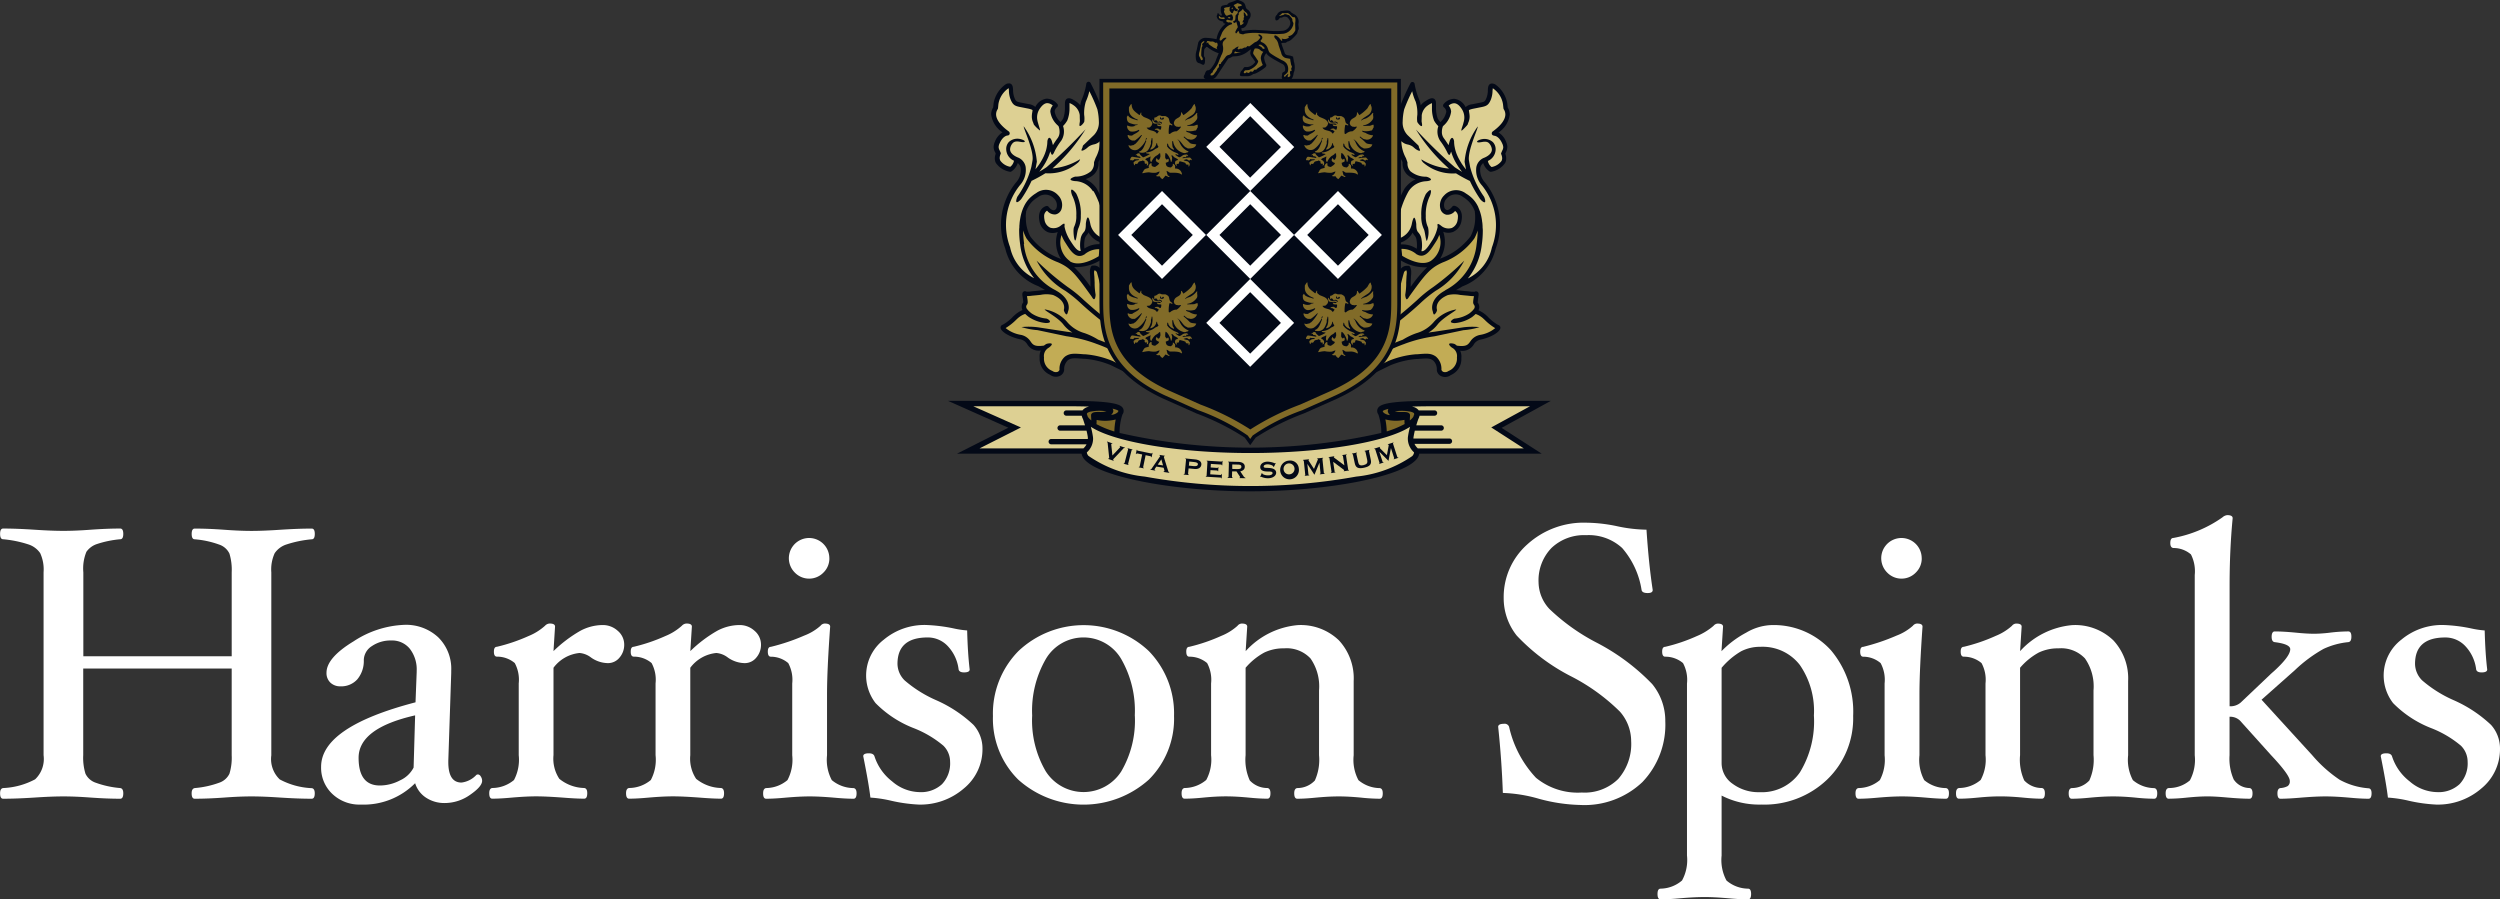 <?xml version="1.0" encoding="utf-8"?>
<svg xmlns="http://www.w3.org/2000/svg" width="244.645" height="88.009" viewBox="0 0 244.645 88.009">
  <rect x="0" y="0" width="244.645" height="88.009" fill="#333333" stroke="none"/>
  <g id="Group_137" data-name="Group 137" transform="translate(-820.103 -970.995)">
    <g id="Group_73" data-name="Group 73" transform="translate(820.103 970.995)">
      <g id="Group_43" data-name="Group 43" transform="translate(92.774 0)">
        <path id="Path_93" data-name="Path 93" d="M274.609,79.033a.853.853,0,0,0-.29-.88c-.194-.132-.4-.209-.475-.321s-.3-.152-.781-.079a.629.629,0,0,0-.552.378.4.4,0,0,0-.16.381c0,.273.235.152.293.1s.139-.207.257-.2.191-.064.262-.088a.66.66,0,0,1,.209,0c.1.015.185.042.341.275a.6.6,0,0,1,.086.488.845.845,0,0,1-.688.607,7.124,7.124,0,0,1-1.514-.015l-.968-.062a5.553,5.553,0,0,0-1.32.077l-.207.024h0a.066.066,0,0,1-.04-.057.722.722,0,0,1-.027-.22.069.069,0,0,0,.029,0c.44,0,.6-.543.66-.8a.112.112,0,0,0,0-.029.629.629,0,0,0,.194-.64.714.714,0,0,0-.275-.35.388.388,0,0,1-.172-.207l-.035-.128c-.071-.249-.132-.4-.55-.541a.479.479,0,0,0-.462,0,2.88,2.88,0,0,1-.346.136c-.066.015-.2.064-.2.064a.511.511,0,0,0-.249.22.66.66,0,0,0-.317.044.3.3,0,0,0-.282.18,1.2,1.2,0,0,0,.1.752l-.015.04c-.1.057-.1.044-.22-.062s-.079-.128-.15-.15-.033.088-.106.22.046.4.3.517a1.072,1.072,0,0,0,.248.075c.057.015.081.015.079.1-.013.132.2.09.2.139a2.312,2.312,0,0,0-.865,1.5,5.79,5.79,0,0,0-1.1-.136.785.785,0,0,0-.689.455l-.073.345-.09.427a1.741,1.741,0,0,0-.024,1.027c.088.22.279.22.374.26.128.055.167.11.284.125.233.033.187-.541.187-.541a.445.445,0,0,0,0-.152c-.022-.057-.081-.086-.1-.174a3.519,3.519,0,0,1,.022-.546c0-.2.139-.22.187-.315.018-.037.073-.024.132,0a3.4,3.4,0,0,0,1.1.6c-.013.029-.024.057-.04.09l-.191.466a2.318,2.318,0,0,1-.3.627c-.246.356-.326.44-.5.486h0c-.112,0-.079-.015-.174.057a.753.753,0,0,0-.154.33c-.264.354.046.477.132.471a.159.159,0,0,0,.128.068c.607,0,.744-.147.939-.411l1.1-1.672a1.554,1.554,0,0,0,.427-.2l.409-.024a2.2,2.2,0,0,0,1.115-.491,1.8,1.8,0,0,1,.28-.185,1.778,1.778,0,0,0-.084.37.768.768,0,0,0,.22.46s.22.323.273.407a1.214,1.214,0,0,1-.627.473.958.958,0,0,1-.37.022c-.134,0-.2.22-.312.328s-.11.095-.183.352.145.22.6.22a.922.922,0,0,0,.66-.189c.088-.064.088.015.4-.143a4.772,4.772,0,0,0,.737-.475.4.4,0,0,0,.176-.22.241.241,0,0,0-.04-.161,1.82,1.82,0,0,1-.178-.627.894.894,0,0,1,.22-.44c.1.2.231.293.763.623l.623.345c.22.108.31.156.365.249a.706.706,0,0,1,.064.543s-.138.1-.22.141a.088.088,0,0,0-.044.077,2.589,2.589,0,0,1-.031.271c-.072.2.143.519.4.62s.238-.1.334-.183.13-.11.22-.176a.975.975,0,0,0,.183-.473,1.144,1.144,0,0,1,.081-.271,1.807,1.807,0,0,0-.044-.942h0l-.035-.231-.046-.255-.257-.092-.321-.055a.349.349,0,0,1-.22-.156c-.057-.178-.345-.926-.341-.992s.323-.037.412-.059.1-.1.2-.121.125-.033.31-.145a4.582,4.582,0,0,0,.561-.565c.119-.112.088-.367.176-.44s0-.354,0-.568" transform="translate(-240.325 -76.684)" fill="#030917"/>
        <path id="Path_94" data-name="Path 94" d="M304.879,95.878a1.3,1.3,0,0,0-.125-.524,1.827,1.827,0,0,0-.741-.915,2.485,2.485,0,0,0,1.1-1.76,1.344,1.344,0,0,0-.2-.682l-.044-.4a2.86,2.86,0,0,0-1.113-1.815.616.616,0,0,0-.471-.128c-.292.073-.306.383-.317.66a2.062,2.062,0,0,1-.134.741c-.163.383-.163.383-.836.51l-.579.114a1.151,1.151,0,0,0-.627.275l-.013-.022a1.43,1.43,0,0,0-1.1-.79,1.386,1.386,0,0,0-1.047.528.218.218,0,0,0,.029.3.587.587,0,0,1,.238.418v.031a1.789,1.789,0,0,1-.576,1,1.821,1.821,0,0,1-.266-.363,3.09,3.09,0,0,1-.161-1.052v-.332c0-.178,0-.425-.2-.537s-.44-.029-.891.266a1.763,1.763,0,0,0-.411.378,2,2,0,0,0-.152-.574,6.619,6.619,0,0,1-.44-1.529.214.214,0,0,0-.4-.066,23.49,23.49,0,0,0-1.1,2.457,6.582,6.582,0,0,0-.158,1.293,2.262,2.262,0,0,0,.277,1.137v.013l.029.053a2.191,2.191,0,0,0,.2.288,1.873,1.873,0,0,1-.2-.288l-.037-.066a.221.221,0,0,0-.416.095v.3a4.141,4.141,0,0,0,.532,2.259l.092.185v.1a1.539,1.539,0,0,0,.427,1.1,2,2,0,0,0,.849.484,2.8,2.8,0,0,0-1.074.9,8.742,8.742,0,0,0-1.172,4.725c0,.262,0,.44,0,.458a.22.22,0,0,0,.22.209,2.068,2.068,0,0,0,1.736-1.073,1.281,1.281,0,0,0,.176.271.789.789,0,0,1,.209.466,2.8,2.8,0,0,1,.04.484,2.235,2.235,0,0,1-.026.359,2.5,2.5,0,0,0-1.782-.4.22.22,0,0,0-.169.238l.105,1.014a.221.221,0,0,0,.095.158,4.465,4.465,0,0,0,2.763.8,12.806,12.806,0,0,0-1.6,1.918v-.2a2.361,2.361,0,0,0,0-.244l.026-.541v-.057a3.275,3.275,0,0,0,.026-.365.071.071,0,0,0,0-.015,1.2,1.2,0,0,0-.1-.517.22.22,0,0,0-.163-.123h-.209a.757.757,0,0,0-.671.535h0a26.379,26.379,0,0,0-.928,4.839,8.216,8.216,0,0,1-2.288,5l-.359.176a.221.221,0,1,1,.2.4l2.448-1.2a8.378,8.378,0,0,1,2.552-.627h.123c.966-.081,1.205-.092,1.54.143a1.185,1.185,0,0,1,.358.939.728.728,0,0,0,.389.576.93.93,0,0,0,.981-.086,1.7,1.7,0,0,0,1.032-1.652,1.445,1.445,0,0,0-.112-.733,1.294,1.294,0,0,0,1.32-.6,1.029,1.029,0,0,1,.726-.5c.979-.207,1.881-.752,1.888-1.142a.275.275,0,0,0-.22-.279,4.411,4.411,0,0,1-1.038-.831l-.073-.066a2.776,2.776,0,0,0-.818-.537.693.693,0,0,0-.079-.763l.048-.411c.059-.348.092-.537-.068-.645a.244.244,0,0,0-.266,0,2.178,2.178,0,0,1-.552-.031l-.462-.04-.352-.04c-.141-.02-.3-.035-.464-.046l.633-.367a5.248,5.248,0,0,0,3.247-3.687,6.612,6.612,0,0,0-1.038-6.472,1.777,1.777,0,0,1-.466-1.439.8.8,0,0,1,.286-.466,1.558,1.558,0,0,0,.627.823.22.22,0,0,0,.172.024,2.085,2.085,0,0,0,1.353-.869,1.037,1.037,0,0,0,.1-.458,1.417,1.417,0,0,0-.092-.44c.02-.046.055-.125.055-.125a1.1,1.1,0,0,0,.141-.508m-3.595,8.722a6.5,6.5,0,0,1-2.888,2.149l-.1.046a3.1,3.1,0,0,0,.315-2.64,1.344,1.344,0,0,0,.946.02,1.4,1.4,0,0,0,.84-1.1c.2-.985-.356-1.39-.682-1.465a.22.22,0,0,0-.22.079c-.185.238-.383.361-.532.334a.339.339,0,0,1-.244-.253.906.906,0,0,1,.253-.893,1.15,1.15,0,0,1,1.575-.128h0a3.147,3.147,0,0,1,.57.451,2.638,2.638,0,0,1,.587.966.2.2,0,0,0,0,.04.251.251,0,0,0,0,.035,3.172,3.172,0,0,1,.031.493,3.784,3.784,0,0,1-.44,1.839" transform="translate(-250.144 -81.474)" fill="#030917" fill-rule="evenodd"/>
        <path id="Path_95" data-name="Path 95" d="M296.839,115.495c-.015-.128-.048-.453-.073-.686a2.127,2.127,0,0,1,1.487.535h.02c.781.464,1.32-.4,1.694-.972l.152-.235a3.041,3.041,0,0,0,.348-.708,2.235,2.235,0,0,1-.818,2.55c-.95.6-2.462-.277-2.818-.5" transform="translate(-252.397 -90.452)" fill="#c2ac55" fill-rule="evenodd"/>
        <path id="Path_96" data-name="Path 96" d="M299.688,118.579l-.275.165c-1.342.862-1.008,1.815-.992,1.857.04.112.064.392.176.352a.678.678,0,0,0,.257-.429c0-.035-.319-.88,1.054-1.465a2.839,2.839,0,0,1,1.217-.015l.413.042.4.037a3.738,3.738,0,0,0,.526.037.618.618,0,0,1-.015.125,2.712,2.712,0,0,0-.059.455.407.407,0,0,0,.064.244.367.367,0,0,1,.09.22.44.44,0,0,1-.117.266.22.22,0,0,0-.075.088,3.083,3.083,0,0,1-.352.308,3.19,3.19,0,0,1-1.412.493c-.114,0-.378.194-.378.308s.3.143.418.132a3.6,3.6,0,0,0,1.645-.583,4.089,4.089,0,0,0,.363-.31,2.2,2.2,0,0,1,.794.493l.073.066a5.278,5.278,0,0,0,1.043.827,3.08,3.08,0,0,1-1.463.66,1.456,1.456,0,0,0-.99.671c-.22.295-.374.508-1.3.383a1.074,1.074,0,0,0-.209-.152c-.108-.057-.484-.121-.539-.015s.22.348.337.4a.926.926,0,0,1,.42.926,1.3,1.3,0,0,1-.823,1.32.559.559,0,0,1-.515.086.361.361,0,0,1-.18-.2,1.57,1.57,0,0,0-.545-1.3c-.48-.337-.88-.3-1.832-.22h-.123a8.844,8.844,0,0,0-2.7.66l-1.012.5a9.2,9.2,0,0,0,.8-1.419.18.18,0,0,0,.062-.018,15.9,15.9,0,0,1,1.654-.71.194.194,0,0,0,.088-.033h0a13.673,13.673,0,0,1,2.919-.737l2.838-.6a6.983,6.983,0,0,0,1.573-.3,7.035,7.035,0,0,0-1.59.02l-2.875.44c-.178.02-.354.048-.528.077a3.18,3.18,0,0,0,.9-.8c.545-.7,1.865-1.357,1.817-1.469a3.769,3.769,0,0,0-2.165,1.2,3.486,3.486,0,0,1-1.74,1.128,6.761,6.761,0,0,0-1.32.634c-.587.22-1.063.425-1.373.57a8.717,8.717,0,0,0,.55-2.026,30.9,30.9,0,0,0,2.5-2.077,12.326,12.326,0,0,1,1.529-1.245,7.3,7.3,0,0,0,2.807-2.954,26.558,26.558,0,0,1-3.04,2.583,12.415,12.415,0,0,0-1.588,1.289c-.561.5-1.245,1.117-2.162,1.819a26.629,26.629,0,0,1,.88-4.5.406.406,0,0,1,.046-.106h0a.44.44,0,0,1,.035-.04.125.125,0,0,1,.028-.033.346.346,0,0,1,.145-.062.876.876,0,0,1,.035.191s0,0,0,.015c0,.117-.015.242-.029.372l-.031.614v.222a6.813,6.813,0,0,1-.092.966.182.182,0,0,0,0,.037c0,.088.048.372.13.407s.22-.194.268-.279h0c1.513-2.105,2-2.737,3.143-3.269l.134-.059a6.76,6.76,0,0,0,3.08-2.334,3.681,3.681,0,0,0,.33-.785,9.44,9.44,0,0,1-.1,1.32,5.719,5.719,0,0,1-3.08,4.527" transform="translate(-251.004 -90.182)" fill="#c2ac55" fill-rule="evenodd"/>
        <path id="Path_97" data-name="Path 97" d="M232.961,96.4l.053.125a1.454,1.454,0,0,0-.092.44,1.017,1.017,0,0,0,.1.458,2.085,2.085,0,0,0,1.353.869.22.22,0,0,0,.172-.024,1.566,1.566,0,0,0,.622-.823.774.774,0,0,1,.288.466,1.773,1.773,0,0,1-.466,1.439,6.619,6.619,0,0,0-1.04,6.472A5.262,5.262,0,0,0,237.2,109.5l.636.367c-.163.011-.326.029-.466.046l-.354.037-.46.042a2.147,2.147,0,0,1-.554.031.244.244,0,0,0-.266,0c-.161.108-.13.3-.07.644l.046.4a.7.7,0,0,0-.077.763,2.8,2.8,0,0,0-.816.537l-.073.066a4.327,4.327,0,0,1-1.038.829.279.279,0,0,0-.22.279c0,.392.908.935,1.89,1.144a1.034,1.034,0,0,1,.726.5,1.293,1.293,0,0,0,1.32.6,1.446,1.446,0,0,0-.112.733,1.7,1.7,0,0,0,1.029,1.652.933.933,0,0,0,.983.086.726.726,0,0,0,.389-.574,1.183,1.183,0,0,1,.359-.939c.334-.235.576-.22,1.54-.143h.121a8.361,8.361,0,0,1,2.556.627l2.448,1.2a.221.221,0,0,1,.2-.4l-.356-.176a8.212,8.212,0,0,1-2.288-5,26.548,26.548,0,0,0-.928-4.84h0a.759.759,0,0,0-.66-.535h-.018a.83.83,0,0,0-.095,0h-.1a.22.22,0,0,0-.163.123,1.2,1.2,0,0,0-.1.517s0,0,0,.015a3.284,3.284,0,0,0,.026.365.341.341,0,0,1,0,.057l.029.541v.447a12.731,12.731,0,0,0-1.6-1.92,4.463,4.463,0,0,0,2.763-.8.22.22,0,0,0,.095-.158l.108-1.012a.22.22,0,0,0-.169-.24,2.5,2.5,0,0,0-1.784.4,2.4,2.4,0,0,1-.026-.359,2.735,2.735,0,0,1,.042-.484.781.781,0,0,1,.207-.466,1.272,1.272,0,0,0,.174-.271,2.068,2.068,0,0,0,1.738,1.071.22.22,0,0,0,.22-.207c0-.031,0-.2,0-.46a8.739,8.739,0,0,0-1.175-4.725,2.792,2.792,0,0,0-1.071-.9,2,2,0,0,0,.849-.484,1.54,1.54,0,0,0,.427-1.1v-.1l.092-.185A4.145,4.145,0,0,0,243.7,94.9c0-.1,0-.2,0-.3a.22.22,0,0,0-.414-.095l-.037.066a1.9,1.9,0,0,1-.2.288,2.233,2.233,0,0,0,.2-.288l.029-.053V94.5a2.251,2.251,0,0,0,.279-1.137,6.574,6.574,0,0,0-.161-1.293,23.983,23.983,0,0,0-1.1-2.457.22.22,0,0,0-.416.066,6.6,6.6,0,0,1-.44,1.54,1.978,1.978,0,0,0-.152.574,1.725,1.725,0,0,0-.411-.378c-.44-.3-.7-.372-.891-.268s-.2.359-.2.537v.33a3.137,3.137,0,0,1-.16,1.051,1.84,1.84,0,0,1-.266.363,1.8,1.8,0,0,1-.576-1.005v-.031a.585.585,0,0,1,.235-.418.22.22,0,0,0,.079-.169.2.2,0,0,0-.048-.136A1.382,1.382,0,0,0,238,91.142a1.428,1.428,0,0,0-1.1.79l-.011.022a1.164,1.164,0,0,0-.629-.275l-.581-.114c-.671-.128-.671-.128-.836-.51a2.157,2.157,0,0,1-.132-.741c-.011-.273-.026-.583-.317-.66a.616.616,0,0,0-.469.128,2.886,2.886,0,0,0-1.12,1.815s-.031.321-.04.4a1.34,1.34,0,0,0-.2.682,2.493,2.493,0,0,0,1.111,1.76,1.836,1.836,0,0,0-.743.915,1.32,1.32,0,0,0-.125.524,1.1,1.1,0,0,0,.143.506m3,6.379a2.942,2.942,0,0,1,.033-.493.182.182,0,0,0,0-.037.155.155,0,0,0,0-.04,2.657,2.657,0,0,1,.585-.966,3.04,3.04,0,0,1,.572-.44h0a1.151,1.151,0,0,1,1.575.128.906.906,0,0,1,.253.893.341.341,0,0,1-.244.253c-.152.026-.35-.095-.534-.334a.22.22,0,0,0-.22-.079c-.328.077-.88.482-.682,1.465a1.4,1.4,0,0,0,.842,1.1,1.349,1.349,0,0,0,.948-.02,3.093,3.093,0,0,0,.312,2.64l-.1-.046a6.5,6.5,0,0,1-2.886-2.149,3.756,3.756,0,0,1-.44-1.839" transform="translate(-228.348 -81.488)" fill="#030917" fill-rule="evenodd"/>
        <path id="Path_98" data-name="Path 98" d="M244.355,115.991a2.237,2.237,0,0,1-.823-2.55,3.236,3.236,0,0,0,.35.708l.15.235c.365.57.915,1.434,1.7.972h.02a2.138,2.138,0,0,1,1.487-.532c-.024.235-.057.559-.07.686-.359.22-1.868,1.1-2.82.5" transform="translate(-232.424 -90.438)" fill="#c2ac55" fill-rule="evenodd"/>
        <path id="Path_99" data-name="Path 99" d="M236.664,114.053a9.662,9.662,0,0,1-.1-1.32,3.638,3.638,0,0,0,.332.785,6.736,6.736,0,0,0,3.08,2.334l.136.062c1.142.53,1.63,1.161,3.141,3.269.062.086.176.319.271.277s.13-.319.13-.407a.191.191,0,0,0,0-.037,6.835,6.835,0,0,1-.092-.966c0-.07,0-.141,0-.2v-.018l-.029-.614a3.428,3.428,0,0,1-.029-.372v-.015a.815.815,0,0,1,.035-.191.348.348,0,0,1,.145.059c.011,0,.02.022.031.033a.287.287,0,0,1,.033.037h0a.346.346,0,0,1,.048.106h0a27.276,27.276,0,0,1,.88,4.5c-.917-.7-1.6-1.32-2.162-1.819a12.5,12.5,0,0,0-1.59-1.289,27.062,27.062,0,0,1-3.042-2.58,7.34,7.34,0,0,0,2.807,2.954,12.463,12.463,0,0,1,1.54,1.245,32.229,32.229,0,0,0,2.5,2.079,8.763,8.763,0,0,0,.548,2.024c-.312-.145-.785-.354-1.375-.568a6.634,6.634,0,0,0-1.32-.636,3.491,3.491,0,0,1-1.742-1.128,3.768,3.768,0,0,0-2.165-1.2c-.048.112,1.274.77,1.817,1.469a3.188,3.188,0,0,0,.9.8c-.172-.031-.348-.057-.526-.077l-2.875-.44a7.068,7.068,0,0,0-1.59-.02,6.938,6.938,0,0,0,1.568.3l2.844.6a13.652,13.652,0,0,1,2.917.739h0a.246.246,0,0,0,.092.033,16.735,16.735,0,0,1,1.654.71.182.182,0,0,0,.062.018,9.238,9.238,0,0,0,.8,1.417l-1.012-.495a8.836,8.836,0,0,0-2.7-.66h-.123c-.955-.079-1.353-.112-1.832.22a1.568,1.568,0,0,0-.548,1.3.337.337,0,0,1-.183.2.561.561,0,0,1-.512-.088,1.282,1.282,0,0,1-.821-1.32.924.924,0,0,1,.42-.926c.108-.057.4-.3.337-.4s-.44-.042-.539.013a1.27,1.27,0,0,0-.22.152c-.926.125-1.085-.086-1.3-.383a1.452,1.452,0,0,0-.992-.673,3.106,3.106,0,0,1-1.461-.66,5.356,5.356,0,0,0,1.045-.827l.073-.066a2.162,2.162,0,0,1,.794-.493,3.706,3.706,0,0,0,.363.308,3.61,3.61,0,0,0,1.645.585c.121,0,.407,0,.418-.132s-.264-.3-.376-.308a3.181,3.181,0,0,1-1.414-.493,3.332,3.332,0,0,1-.35-.308.22.22,0,0,0-.075-.088.44.44,0,0,1-.114-.264.365.365,0,0,1,.088-.22.41.41,0,0,0,.062-.244,2.885,2.885,0,0,0-.055-.455.517.517,0,0,0-.018-.125,3.564,3.564,0,0,0,.526-.04l.4-.037.414-.042a2.842,2.842,0,0,1,1.216.015c1.37.59,1.054,1.43,1.054,1.465,0,.108.152.411.253.429s.139-.238.18-.352c.018-.04.348-.994-.992-1.857l-.277-.163a5.73,5.73,0,0,1-3.08-4.527" transform="translate(-229.216 -90.183)" fill="#c2ac55" fill-rule="evenodd"/>
        <path id="Path_100" data-name="Path 100" d="M305.525,95.111a.22.22,0,0,1-.207-.158.3.3,0,0,1,0-.068.22.22,0,0,1,.088-.176c.508-.363,1.238-1.005,1.238-1.67a.91.91,0,0,0-.152-.5.314.314,0,0,1-.037-.112l-.04-.383a2.3,2.3,0,0,0-1-1.566,1.933,1.933,0,0,1-.024.22,2.515,2.515,0,0,1-.167.9c-.257.6-.466.64-1.161.772l-.567.112c-.365.077-.414.141-.42.147l.022.185a2.525,2.525,0,0,1,.051.429,1.458,1.458,0,0,1-.147.636c-.027.1-.053.156-.055.167s-.537.616-.594.576.066-.315.176-.689a.2.2,0,0,1,.013-.068l.024-.073c.013-.04.033-.143.048-.22a1.522,1.522,0,0,0-.22-1.043c-.238-.372-.484-.57-.737-.583a.805.805,0,0,0-.559.235.962.962,0,0,1,.238.548c0,.02,0,.035,0,.053a2.2,2.2,0,0,1-.739,1.353.856.856,0,0,1-.064.064,1.594,1.594,0,0,0-.1.552,1,1,0,0,0,.18.6,8.231,8.231,0,0,1,.471.7c.042-.143.081-.29.112-.4s.136-.328.249-.315.185.257.185.367h0a2.739,2.739,0,0,0,.029.374.536.536,0,0,0,.02.117c.015.084.031.169.051.253.013.04.022.081.033.121.024.086.053.169.081.253.013.033.022.064.035.095.046.112.095.22.145.328a.4.4,0,0,0,.024.044c.046.092.095.18.145.266a.56.56,0,0,0,.051.088c.044.07.086.143.132.22l.048.07c.057.081.112.161.167.233a.122.122,0,0,0,.013.018c.066.084.128.165.189.238a1.284,1.284,0,0,0-.029-.161l-.108-.583a6.852,6.852,0,0,1,1.283-3.454c.094.077-1.038,2.42-.849,3.368l.11.6a9.021,9.021,0,0,0,1.34,2.877c.07.1.2.491.1.561s-.392-.207-.462-.308a12.045,12.045,0,0,1-1.008-1.78h-.02c-.086-.046-.636-.3-1.335-.735a4.378,4.378,0,0,1-3.2-1.051c-.1-.077-.257-.365-.156-.295a6.086,6.086,0,0,0,2.669.88,16.976,16.976,0,0,1-3.234-3.825,48.633,48.633,0,0,0,3.808,3.7c.246.163.484.31.7.44v-.011c-.092-.11-.183-.233-.275-.365a.454.454,0,0,0-.026-.037c-.088-.132-.178-.273-.266-.42l-.029-.053a4.294,4.294,0,0,1-.242-.477l-.022-.046a4.717,4.717,0,0,1-.2-.568h0a.27.27,0,0,0-.015.035c-.04.073-.095.295-.176.29s-.183-.233-.22-.312a6.52,6.52,0,0,0-.66-1.06,1.643,1.643,0,0,1-.183-1.441,2.443,2.443,0,0,1-.416-.541,3.316,3.316,0,0,1-.209-1.239v-.475a1.779,1.779,0,0,0-.4.22,1.39,1.39,0,0,0-.6.963c0,.282-.013.506-.015.576,0,.11.11.473,0,.488s-.31-.22-.4-.367a.217.217,0,0,1-.028-.066v-.024a2.391,2.391,0,0,1,.011-.636,3.772,3.772,0,0,0-.161-1.3,5.034,5.034,0,0,1-.343-1.018,16.014,16.014,0,0,0-.783,1.773,5.871,5.871,0,0,0-.147,1.192,1.76,1.76,0,0,0,.471,1.32l.948.911c.066.059.112.11.117.114a.221.221,0,0,1,.046.136c0,.059.156.315.108.359-.079.079-.385-.117-.471-.189l-.22-.189a1.384,1.384,0,0,0-.53-.22,1.179,1.179,0,0,1-.6-.323,3.651,3.651,0,0,0,.453,1.663l.147.411v.081a1.1,1.1,0,0,0,.3.8,2.358,2.358,0,0,0,1.5.524h.015c.117,0,.486.156.486.275s-.372.167-.493.169h-.018a2.16,2.16,0,0,0-1.683.986,8.478,8.478,0,0,0-1.085,4.507v.143a1.863,1.863,0,0,0,1.4-1.443c.022-.11.125-.636.24-.623s.2.552.2.66c0,.548.1.66.209.792a1.245,1.245,0,0,1,.308.68,3.44,3.44,0,0,1,.046.559,2.714,2.714,0,0,1-.059.585c.286.037.556-.275.939-.88l.158-.246a3.971,3.971,0,0,0,.484-1.23c.013-.075-.044-.282.024-.308s.262.125.321.172a1.113,1.113,0,0,0,1.045.22.983.983,0,0,0,.567-.768,1.5,1.5,0,0,0,.033-.308.618.618,0,0,0-.282-.587.957.957,0,0,1-.836.367.779.779,0,0,1-.587-.548,1.335,1.335,0,0,1,.348-1.333,1.584,1.584,0,0,1,2.138-.2,3.379,3.379,0,0,1,.66.517,2.985,2.985,0,0,1,.561.836.1.1,0,0,1,0,.022,4.153,4.153,0,0,1,.246.7c.013.042.022.088.033.132.029.134.055.277.079.44a1.585,1.585,0,0,0,.026.194c.009.068.02.194.026.3s0,.172.011.26a2,2,0,0,1,.013.257v-.018a9.764,9.764,0,0,1-.1,1.377,6.435,6.435,0,0,1-1.366,3.3,4.36,4.36,0,0,0,2.354-3.036,6.177,6.177,0,0,0-.961-6.056,2.222,2.222,0,0,1-.559-1.815,1.236,1.236,0,0,1,.7-.88s.849-.284.818-.856a.979.979,0,0,0-.2-.5c-.147-.2-.31-.279-.706-.22-.119.02-.526.106-.541-.015s.363-.235.486-.253a1.232,1.232,0,0,1,1.065.293,1.016,1.016,0,0,1,.266.689,1.258,1.258,0,0,1-.761,1.15.987.987,0,0,0,.361.594,1.527,1.527,0,0,0,.979-.6.623.623,0,0,0,.059-.266.937.937,0,0,0-.086-.367.277.277,0,0,1-.02-.088.133.133,0,0,1,.017-.066l.095-.22a.708.708,0,0,0,.1-.321.877.877,0,0,0-.086-.343c-.332-.768-.765-.788-.788-.788m-6.331,5.939a4.064,4.064,0,0,0-.374,1.909,2.359,2.359,0,0,0,.22,1.12,2.257,2.257,0,0,1-.112,1.32c-.112-.015-.176-.88-.29-1.133a2.778,2.778,0,0,1-.26-1.3,4.348,4.348,0,0,1,.44-2.14c.066-.1.367-.451.471-.389s-.031.515-.095.62" transform="translate(-252.108 -81.842)" fill="#ddd093" fill-rule="evenodd"/>
        <path id="Path_101" data-name="Path 101" d="M242.776,100.56a2.162,2.162,0,0,0-1.683-.988h-.015c-.119,0-.491-.051-.493-.169s.367-.266.484-.273h.015a2.367,2.367,0,0,0,1.5-.524,1.1,1.1,0,0,0,.3-.8.7.7,0,0,0,0-.081l.147-.411a3.629,3.629,0,0,0,.451-1.665,1.172,1.172,0,0,1-.594.326,1.435,1.435,0,0,0-.532.22l-.22.187c-.088.073-.392.266-.475.189-.042-.042.112-.3.112-.359a.22.22,0,0,1,.046-.134,1.431,1.431,0,0,1,.119-.114l.948-.911a1.76,1.76,0,0,0,.471-1.32,5.937,5.937,0,0,0-.147-1.192,15.906,15.906,0,0,0-.785-1.773,5.028,5.028,0,0,1-.343,1.018,3.85,3.85,0,0,0-.163,1.3,2.356,2.356,0,0,1,.013.636s0,.015,0,.024a.222.222,0,0,1-.031.066c-.084.152-.3.383-.4.367s0-.378,0-.488c0-.07-.015-.293-.015-.576a1.385,1.385,0,0,0-.6-.964,1.78,1.78,0,0,0-.4-.22V92.4a3.242,3.242,0,0,1-.22,1.238,2.454,2.454,0,0,1-.414.539,1.65,1.65,0,0,1-.18,1.443,6.344,6.344,0,0,0-.66,1.058c-.031.079-.134.308-.22.312s-.136-.22-.178-.293a.052.052,0,0,0-.013-.035h0a4.3,4.3,0,0,1-.2.568l-.022.046a4.889,4.889,0,0,1-.242.48c0,.02-.02.035-.029.053-.086.147-.176.288-.266.42-.011.011-.018.024-.029.037-.092.132-.183.257-.273.365a.033.033,0,0,1,0,.011c.22-.125.46-.271.706-.44a48.783,48.783,0,0,0,3.808-3.7,17.067,17.067,0,0,1-3.234,3.825,6.11,6.11,0,0,0,2.668-.88c.1-.068-.064.22-.158.3a4.382,4.382,0,0,1-3.2,1.052,14.8,14.8,0,0,1-1.333.735h-.02a11.992,11.992,0,0,1-1.008,1.78c-.07.1-.363.378-.462.308s.029-.462.1-.561a8.93,8.93,0,0,0,1.342-2.877l.11-.6c.189-.953-.946-3.3-.849-3.368a6.869,6.869,0,0,1,1.28,3.456l-.108.583a1.029,1.029,0,0,1-.029.161l.187-.238.013-.018c.057-.07.112-.152.167-.231.018-.022.031-.048.048-.07.046-.07.088-.141.132-.22a.9.9,0,0,1,.055-.086c.046-.086.1-.176.141-.266l.024-.044c.053-.106.1-.22.145-.328.013-.031.024-.062.035-.095.029-.084.059-.167.084-.253a1.237,1.237,0,0,0,.031-.121c.022-.084.037-.167.053-.253a1.125,1.125,0,0,1,.02-.119,2.949,2.949,0,0,0,.029-.374h0c0-.11.073-.354.185-.367s.22.207.251.315.07.257.11.4a7.7,7.7,0,0,1,.471-.7,1,1,0,0,0,.178-.6,1.565,1.565,0,0,0-.1-.552.85.85,0,0,1-.062-.064,2.2,2.2,0,0,1-.741-1.353.345.345,0,0,1,0-.055.946.946,0,0,1,.238-.546.807.807,0,0,0-.559-.238c-.255.013-.5.22-.739.581a1.5,1.5,0,0,0-.22,1.043c.013.073.029.147.046.22s.024.07.026.075a.218.218,0,0,1,.015.068c.108.374.22.66.176.689a3.4,3.4,0,0,1-.594-.576,1.625,1.625,0,0,1-.057-.167,1.4,1.4,0,0,1-.143-.636,2.33,2.33,0,0,1,.048-.429l.022-.185s-.053-.07-.418-.147l-.568-.112c-.7-.13-.9-.172-1.159-.77a2.455,2.455,0,0,1-.167-.9s-.018-.15-.024-.22a2.31,2.31,0,0,0-1.005,1.566l-.037.383a.28.28,0,0,1-.037.112.91.91,0,0,0-.152.5c0,.66.73,1.307,1.239,1.672a.22.22,0,0,1,.09.176.343.343,0,0,1,0,.068.22.22,0,0,1-.207.156c-.02,0-.455.022-.787.79a.88.88,0,0,0-.088.343.719.719,0,0,0,.1.319l.095.22a.132.132,0,0,1,.018.066.221.221,0,0,1-.022.088,1,1,0,0,0-.086.37.643.643,0,0,0,.062.266,1.522,1.522,0,0,0,.974.6.975.975,0,0,0,.363-.594,1.254,1.254,0,0,1-.761-1.15,1,1,0,0,1,.266-.689,1.23,1.23,0,0,1,1.065-.293c.121.018.506.132.486.253s-.422.033-.543.013c-.394-.057-.557.029-.7.22a.965.965,0,0,0-.194.495c-.031.572.812.851.818.856a1.229,1.229,0,0,1,.7.88,2.226,2.226,0,0,1-.559,1.815,6.186,6.186,0,0,0-.961,6.056,4.362,4.362,0,0,0,2.356,3.038,6.459,6.459,0,0,1-1.368-3.3,9.885,9.885,0,0,1-.1-1.377v.02a1.648,1.648,0,0,1,.013-.257c.013-.086,0-.178.011-.26s.015-.2.026-.3.018-.13.026-.194c.024-.152.048-.295.079-.44q.016-.069.033-.132a4.5,4.5,0,0,1,.244-.706l.013-.022a2.968,2.968,0,0,1,.561-.838,3.322,3.322,0,0,1,.66-.517,1.584,1.584,0,0,1,2.138.2,1.34,1.34,0,0,1,.35,1.333.776.776,0,0,1-.587.55.95.95,0,0,1-.834-.367.616.616,0,0,0-.286.587,1.539,1.539,0,0,0,.035.31.983.983,0,0,0,.567.77,1.113,1.113,0,0,0,1.045-.22c.062-.046.249-.2.319-.172s.013.233.029.308a3.976,3.976,0,0,0,.484,1.232l.158.246c.385.6.66.915.941.88a2.576,2.576,0,0,1-.062-.585,3.444,3.444,0,0,1,.046-.559,1.223,1.223,0,0,1,.308-.68c.11-.132.207-.246.207-.792,0-.114.084-.66.2-.66s.22.513.24.625a1.863,1.863,0,0,0,1.4,1.443v-.143a8.5,8.5,0,0,0-1.087-4.507m-1.5,3.7c-.112.249-.172,1.115-.29,1.135s-.238-1.043-.114-1.32a2.33,2.33,0,0,0,.22-1.122,4.019,4.019,0,0,0-.378-1.909c-.062-.106-.2-.557-.092-.618s.407.286.471.389a4.344,4.344,0,0,1,.44,2.14,2.767,2.767,0,0,1-.262,1.3" transform="translate(-228.599 -81.847)" fill="#ddd093" fill-rule="evenodd"/>
        <path id="Path_102" data-name="Path 102" d="M249.507,89v21.558c0,2.754,0,6.855,6.278,9.752L259,121.742a24.3,24.3,0,0,1,4.725,2.367l.53.739.532-.739a24.347,24.347,0,0,1,4.721-2.367l3.221-1.432c6.276-2.9,6.276-7,6.276-9.71V89h-29.5" transform="translate(-234.689 -81.283)" fill="#030917" fill-rule="evenodd"/>
        <path id="Path_103" data-name="Path 103" d="M250.085,89.57v21.21c0,2.662,0,6.624,6.067,9.426l3.21,1.43a20.885,20.885,0,0,1,4.872,2.488l.238.334.24-.334a20.843,20.843,0,0,1,4.87-2.486l3.214-1.432c6.069-2.8,6.069-6.762,6.069-9.382V89.57h-28.78m28.192.587v20.665c0,2.657-.031,6.219-5.719,8.85l-3.2,1.425a25.5,25.5,0,0,0-4.873,2.431,25.255,25.255,0,0,0-4.875-2.433l-3.2-1.423c-5.7-2.64-5.719-6.192-5.719-8.8V90.16Z" transform="translate(-234.904 -81.503)" fill="#816b28" fill-rule="evenodd"/>
        <path id="Path_104" data-name="Path 104" d="M266.21,124.614l4.3,4.3,4.3-4.3-4.3-4.3-4.3,4.3m4.3-3.009c.486.484,2.528,2.523,3.009,3.009l-3.009,3.009-3.009-3.009,3.009-3.009" transform="translate(-240.945 -93.016)" fill="#fff" fill-rule="evenodd"/>
        <path id="Path_105" data-name="Path 105" d="M266.217,110.854l4.3,4.305,4.3-4.305-4.3-4.3-4.3,4.3m4.3-3.009c.484.486,2.523,2.525,3.009,3.009l-3.009,3.011-3.009-3.011c.486-.484,2.523-2.523,3.009-3.009" transform="translate(-240.948 -87.862)" fill="#fff" fill-rule="evenodd"/>
        <path id="Path_106" data-name="Path 106" d="M279.944,110.854l4.3,4.305,4.3-4.305-4.3-4.3-4.3,4.3m4.3-3.009,3.007,3.009-3.007,3.011-3.009-3.011,3.009-3.009" transform="translate(-246.089 -87.862)" fill="#fff" fill-rule="evenodd"/>
        <path id="Path_107" data-name="Path 107" d="M252.419,110.854l4.3,4.305,4.3-4.305-4.3-4.3-4.3,4.3m4.3-3.009c.486.486,2.525,2.525,3.012,3.009l-3.012,3.011-3.009-3.011c.486-.484,2.525-2.523,3.009-3.009" transform="translate(-235.78 -87.862)" fill="#fff" fill-rule="evenodd"/>
        <path id="Path_108" data-name="Path 108" d="M266.218,97.086l4.3,4.312,4.307-4.3-4.3-4.309-4.309,4.294m4.307-3,3,3.014-3.014,3-3-3.016,3.014-3" transform="translate(-240.949 -82.71)" fill="#fff" fill-rule="evenodd"/>
        <path id="Path_109" data-name="Path 109" d="M280,142.04l4.813-2.64H273.141c-4.547,0-5.1.385-5.28.777a.576.576,0,0,0,.081.559,5.724,5.724,0,0,1,.284,1.8,57.652,57.652,0,0,1-25.614,0,5.811,5.811,0,0,1,.279-1.8.559.559,0,0,0,.081-.559c-.172-.392-.719-.777-5.266-.777H225.828l5.9,2.627-5.024,2.539h12.189a1.16,1.16,0,0,0,.268.546c1.45,1.733,8.742,3.139,16.256,3.139s14.807-1.406,16.256-3.139a1.169,1.169,0,0,0,.268-.546h11.98l-3.935-2.536" transform="translate(-225.828 -100.171)" fill="#030917" fill-rule="evenodd"/>
        <path id="Path_110" data-name="Path 110" d="M297.154,141.015a.973.973,0,0,1,.425.156.232.232,0,0,0,.024.1h0c-.018.048-.048.136-.088.253a1.007,1.007,0,0,1-.088.121,1.823,1.823,0,0,1-.257.244c0-.163.013-.323.018-.42a.358.358,0,0,0,0-.1v-.033h0a.019.019,0,0,1,0-.011c-.088-.271-.414-.266-.788-.266a2.875,2.875,0,0,1-.7-.055,4.235,4.235,0,0,1,1.465.013" transform="translate(-251.981 -100.744)" fill="#816b28" fill-rule="evenodd"/>
        <path id="Path_111" data-name="Path 111" d="M294.386,140.619a.354.354,0,0,0-.079.22.36.36,0,0,0,.022.121.624.624,0,0,0,.2.282,1.1,1.1,0,0,1-.612-.22l-.051-.059h0a.223.223,0,0,0-.053-.084.052.052,0,0,1,0-.024c.015-.024.121-.121.583-.22" transform="translate(-251.275 -100.623)" fill="#816b28" fill-rule="evenodd"/>
        <path id="Path_112" data-name="Path 112" d="M294.239,142.292a4.18,4.18,0,0,0,1.867.044,3.535,3.535,0,0,0,.015.407,9.767,9.767,0,0,1-1.749.724,6.886,6.886,0,0,0-.134-1.175" transform="translate(-251.442 -101.248)" fill="#816b28" fill-rule="evenodd"/>
        <path id="Path_113" data-name="Path 113" d="M249.045,142.746a3.5,3.5,0,0,0,.013-.407,4.2,4.2,0,0,0,1.87-.044,6.865,6.865,0,0,0-.134,1.175,9.844,9.844,0,0,1-1.76-.724" transform="translate(-234.52 -101.245)" fill="#816b28" fill-rule="evenodd"/>
        <path id="Path_114" data-name="Path 114" d="M251.512,140.957a.35.35,0,0,0,.022-.121.37.37,0,0,0-.077-.22c.457.1.561.2.581.22a.168.168,0,0,1,0,.024.252.252,0,0,0-.057.084h0l-.051.059a1.1,1.1,0,0,1-.612.22.626.626,0,0,0,.2-.282" transform="translate(-235.361 -100.626)" fill="#816b28" fill-rule="evenodd"/>
        <path id="Path_115" data-name="Path 115" d="M249.438,141.008a2.9,2.9,0,0,1-.7.055c-.376,0-.7,0-.79.266v.011a.1.1,0,0,0,0,.033h0a.6.6,0,0,0,0,.1c0,.1.018.257.018.42a1.959,1.959,0,0,1-.253-.244,1.144,1.144,0,0,1-.09-.123c-.037-.114-.07-.2-.09-.253h0a.273.273,0,0,0,.026-.1.967.967,0,0,1,.422-.156,4.212,4.212,0,0,1,1.463-.013" transform="translate(-233.949 -100.75)" fill="#816b28" fill-rule="evenodd"/>
        <path id="Path_116" data-name="Path 116" d="M240.535,144.359H230.376l4.05-2.048-4.659-2.074h9.422c.73,0,1.368.011,1.925.033a.381.381,0,0,0-.112.026.981.981,0,0,0-.554.345H238.9a.262.262,0,1,0,0,.521h1.478a1.05,1.05,0,0,0,.119.321c.055.167.125.385.2.618h-2.433a.263.263,0,0,0,0,.526h2.583c.053.22.1.44.125.638a1.265,1.265,0,0,1,0,.174h-3.55a.262.262,0,1,0,0,.521h3.425a1.377,1.377,0,0,1-.308.4" transform="translate(-227.294 -100.48)" fill="#ddd093" fill-rule="evenodd"/>
        <path id="Path_117" data-name="Path 117" d="M279.414,146.294a11.738,11.738,0,0,1-5.522,2.03,58.347,58.347,0,0,1-20.678,0,11.74,11.74,0,0,1-5.519-2.03.588.588,0,0,1-.158-.339,1.811,1.811,0,0,0,.612-1.32,1.617,1.617,0,0,0-.02-.24,7.758,7.758,0,0,0-.2-.944c2.283,1.5,8.627,2.567,15.618,2.567s13.337-1.073,15.618-2.567a7.536,7.536,0,0,0-.2.944,1.446,1.446,0,0,0-.016.24,1.806,1.806,0,0,0,.61,1.32.605.605,0,0,1-.161.339" transform="translate(-233.955 -101.685)" fill="#ddd093" fill-rule="evenodd"/>
        <path id="Path_118" data-name="Path 118" d="M298.637,143.912h3.445a.262.262,0,0,0,0-.521h-3.553a.775.775,0,0,1,.011-.128c.029-.2.073-.418.125-.638h2.578a.263.263,0,1,0,0-.526h-2.433c.068-.233.141-.453.2-.618a1,1,0,0,0,.117-.321h1.483a.261.261,0,0,0,0-.521H299.05a.961.961,0,0,0-.556-.345l-.108-.026c.559-.02,1.195-.031,1.925-.031h9.626l-3.79,2.07,3.185,2.052h-10.37a1.408,1.408,0,0,1-.326-.44" transform="translate(-252.989 -100.479)" fill="#ddd093" fill-rule="evenodd"/>
        <path id="Path_119" data-name="Path 119" d="M260.482,95.546c.123-.059.132-.22.22-.308,0-.084.018-.22-.022-.268-.055-.015-.235.075-.339.1l-.66.018v-.057a1.3,1.3,0,0,0,.944-.6c.106-.22-.031-.4.046-.6l-.068-.02a1.848,1.848,0,0,1-.609.521c-.165.075-.361.092-.471.22h-.044c.026-.172.66-.473.812-.636a.752.752,0,0,0,.2-.715.548.548,0,0,1-.068-.233l-.022-.018c-.125.024-.235.33-.314.425a3.972,3.972,0,0,1-.788.66c-.051-.106-.121-.176-.156-.271h-.068c0,.055-.015.029,0,.057,0,.493-.427.44-.607.715-.066.1-.141.288-.068.385.02.147.121.147.2.231.143,0,.257.066.361,0a.313.313,0,0,1,.112.02,1.251,1.251,0,0,1-.44.44h-.114a1.012,1.012,0,0,0-.541.268c-.057-.013-.053-.022-.11-.037a3.127,3.127,0,0,1,.044-.752.193.193,0,0,1,.044-.114.213.213,0,0,1,.18.057.15.15,0,0,0,.09-.02h.022c-.046-.106-.191-.136-.246-.22-.095-.156-.07-.37-.18-.5a.946.946,0,0,0-.293-.172H257.2c-.062-.015-.185-.09-.293-.057s-.2.136-.293.172-.11.018-.156.037c0,.092-.022.253.022.31v.02c.062-.026.042-.053.112-.077.024-.015,0,0,.046-.02.051.084.123.121.18.194a.22.22,0,0,0,.112-.057.7.7,0,0,1,.271.117v.117c-.081-.024-.117-.092-.18-.117-.128-.048-.3.04-.383,0-.255,0-.22-.167-.337-.288l-.024-.02-.024.02c0,.645.513.255.812.422h.046c-.086.145-.233.051-.407.04.011.04,0,.04.024.057a.446.446,0,0,1,.068.1,2.053,2.053,0,0,0,.317.018.112.112,0,0,0,.022.02.5.5,0,0,1-.066.328.279.279,0,0,1-.22-.114.6.6,0,0,0-.339.057v.057c.066,0,.048.02.088,0,.156.015.172.1.293.134-.02.1-.086.13-.132.22l-.068.02c-.174-.361-.79-.231-.946-.539h-.022v-.04a1.5,1.5,0,0,0,.268-.018c.077-.035.13-.132.2-.176,0-.1.095-.152.066-.249-.11-.385-.486-.44-.854-.616l-.22-.194v-.22h-.042c-.042.062-.064.163-.112.22-.024.015,0,0-.046.02-.334-.29-.752-.469-.743-1.06h-.068a2.472,2.472,0,0,0-.2.308v.233c0,.557.44.805.88.983-.013.033,0,.018-.022.037-.068.033-.187-.04-.249-.057a1.523,1.523,0,0,1-.559-.233c-.066-.046-.086-.128-.161-.172a.438.438,0,0,1-.09.134c-.013.581.191.6.68.733a2.8,2.8,0,0,0,.4.02c-.051.07-.2.057-.293.1a.575.575,0,0,1-.046.057.88.88,0,0,1-.673-.057c-.024.015,0,0-.044.02a.546.546,0,0,0,.339.561,1.186,1.186,0,0,0,.788-.156.142.142,0,0,1,.066.02c.018.013,0,0,0,.018-.07.22-.546.37-.7.521-.152,0-.293.013-.359-.057a.442.442,0,0,0-.09.02.581.581,0,0,0,.4.5v.02h.315a3.709,3.709,0,0,0,.627-.539h.068a3.317,3.317,0,0,1-.627.849c-.051.057-.141.064-.178.134a1.735,1.735,0,0,0-.273.059c-.11.018-.134-.035-.249-.04a.647.647,0,0,0,.946.4,2.243,2.243,0,0,0,.743-.88c.029-.048-.04-.112.068-.22l.022-.02.024.02c0,.152-.055.1-.09.172-.015.035.048.095.022.154-.158.334-.284.9-.7,1a.335.335,0,0,0,.046.077c.772.161.968-.356,1.124-.849V96.58a.908.908,0,0,0,.068-.308h.066a1.979,1.979,0,0,1-.066.849c-.042.09-.125.161-.134.29a.724.724,0,0,0,.6-.636h.068a.44.44,0,0,0,.134.328c-.035.154-.22.167-.337.251a1.5,1.5,0,0,1-.88.33l-.022.018c.062.132.244.066.383.134h.022a3.149,3.149,0,0,1-.675.328c-.11-.112-.288-.22-.337-.385l-.161-.02a1.332,1.332,0,0,1-.22.154v.057c.077-.015.055-.024.134-.04.011.191.092.09.249.156l.088.077a.136.136,0,0,1-.024.059c-.119-.015-.766-.13-.809-.117-.1.026-.121.145-.178.22a.174.174,0,0,0,.024.117c.059.018.095-.033.18.02a.247.247,0,0,0,.22-.136.158.158,0,0,1,.09.02h.361c-.064.152-.22.075-.361.154-.062.035-.112.1-.178.134a.5.5,0,0,0,.064.29l.046.018a.71.71,0,0,1,.044-.154c.029-.015.029,0,.066.02.262,0,.167-.154.317-.231s.253-.024.337-.112c.1.02.108.066.2.095.013.055.026.055,0,.1,0,.088.029.084.068.134a.127.127,0,0,0,.068-.02c.079,0,.057,0,.088.037s-.015.07-.022.154a.4.4,0,0,0,.136-.057c.011-.108.048-.251-.024-.33a.526.526,0,0,0-.246-.191c.042-.163.361-.191.475-.308h.044c-.024.169-.092.411.044.539l.024.018a1.56,1.56,0,0,1,.383-.559c.117-.1.321-.161.381-.308a.317.317,0,0,1,.112.02c0,.158.057.334-.046.44,0,.11-.04.108-.088.174-.156-.015-.134-.075-.2-.156l-.022-.018c-.029.07-.059.141-.092.22.046.037.033.064.068.114s.136.079.18.136h.09c-.029.22-.257.275-.381.4a.565.565,0,0,1-.337-.1.917.917,0,0,1-.024-.251l-.024-.02a.138.138,0,0,0-.066.02c-.092.033-.264.275-.156.4-.059.088-.288.095-.383.154-.152.092-.16.231-.273.367l.024.055a2.9,2.9,0,0,1,.631-.1,2.239,2.239,0,0,0,.7.04,1.87,1.87,0,0,1,.339-.119.64.64,0,0,1-.361.422c.081.081.284.057.361.04a.661.661,0,0,0,.246.271l.022.02a2.023,2.023,0,0,0,.293-.348,1.731,1.731,0,0,1,.314.136.2.2,0,0,0,.09-.02c.057-.033-.154-.121-.18-.156a4.2,4.2,0,0,1-.112-.422c.138.024.22.136.336.176h.315c.3,0,.66.024.787.172.046,0,.044,0,.068-.022s.026,0,0-.035a.616.616,0,0,0-.66-.521c-.026-.068.02-.22-.022-.308s-.106-.088-.136-.154a.493.493,0,0,0-.09.02c.015.033,0,.02.022.04,0,.187-.093.187-.18.29-.253,0-.418-.073-.475-.231a.9.9,0,0,1-.042-.22,1.115,1.115,0,0,0,.293-.136.8.8,0,0,0-.024-.249c-.1,0-.1.024-.134.077h-.046a.483.483,0,0,0-.134-.136,1.762,1.762,0,0,1,.024-.519c.2.024.521.64.517.869h.068c.04-.165.114-.42,0-.559,0-.044,0-.055.02-.077v-.02c.125.04.172.152.268.22a2.672,2.672,0,0,1,.341.194l.02.02h-.02c-.048.108-.15.062-.22.134s-.033.134-.068.174c0,.176.057.194.134.29h.057c-.011-.09-.035-.086-.044-.174a.419.419,0,0,0,.18-.02.115.115,0,0,0,.044-.02h.024a.271.271,0,0,1,.066-.22,3.676,3.676,0,0,1,.543.154c.037.029.051.121.088.154a.549.549,0,0,0,.22.02l.022.02-.022.154h.068a.511.511,0,0,0,.068-.271c-.055-.064-.108-.13-.158-.194-.143-.068-.308-.053-.427-.134l-.024-.02h.024a1.046,1.046,0,0,1,.315-.077c.042.037.158.147.273.117a.21.21,0,0,1,.02-.059c.075-.026.114.029.178.04-.015-.152-.1-.176-.178-.271a6.361,6.361,0,0,0-.721.077v-.018c-.018-.02,0,0-.022-.04a.336.336,0,0,0,.158-.077c.053.018.037,0,.066.037.169-.011.132-.062.2-.154l.02-.02a.185.185,0,0,0,.046.057c.022.018,0,0,.044.02l.024-.02c0-.04,0-.037-.024-.057-.026-.057-.053-.053-.09-.1-.477,0-.44.18-.722.271-.084.022-.31-.176-.4-.22v-.07a.206.206,0,0,1,.178.057.233.233,0,0,0,.112-.02h.022c-.066-.152-.343-.2-.5-.29a2.5,2.5,0,0,1-.493-.345c-.053-.051-.073-.114-.134-.156,0-.086-.02-.233.022-.288v-.02c.106.048.059.119.112.22a1.062,1.062,0,0,0,.246.273c.077.048.13.042.178.114h.112c-.015-.119-.1-.167-.134-.251a2.766,2.766,0,0,1-.044-.541V96.58h.088a1.377,1.377,0,0,0,.765,1.06c.092.04.387.178.517.057a.31.31,0,0,0,.22-.077v-.037A1.54,1.54,0,0,1,259,96.85c-.075-.112-.108-.332-.246-.385v-.059h.02c.046.077.095.079.158.136.2.178.352.488.585.636a1.55,1.55,0,0,1,.22.117c.44,0,.708-.077.809-.35.02-.02,0,0,.022-.037-.189-.064-.453-.022-.629-.154a7.152,7.152,0,0,0-.607-.559c0-.04,0-.037.022-.057s.022-.018.046,0a2,2,0,0,0,.315.231c.077.033.158.018.22.055a.631.631,0,0,0,.675-.345c.02-.024.02-.033.022-.077a1.406,1.406,0,0,1-.717-.231c-.143-.062-.323-.066-.363-.22a1.6,1.6,0,0,0,.9-.02m-3.124-1.073c-.176,0-.251.035-.312-.088a.539.539,0,0,1,.024-.174c.066.064.042.132.132.174.026.024.084-.057.1-.086s0-.011.053-.029a.305.305,0,0,0,.081.057.535.535,0,0,1-.081.145" transform="translate(-236.271 -82.763)" fill="#816b28" fill-rule="evenodd"/>
        <path id="Path_120" data-name="Path 120" d="M260.482,123.473c.123-.062.132-.22.22-.308,0-.084.018-.22-.022-.268-.055-.018-.235.073-.339.1l-.66.02v-.057a1.3,1.3,0,0,0,.944-.6c.106-.22-.031-.4.046-.6l-.068-.018a1.829,1.829,0,0,1-.609.519c-.165.075-.361.092-.471.22h-.044c.026-.172.66-.471.812-.636a.752.752,0,0,0,.2-.713.546.546,0,0,1-.068-.231l-.022-.02c-.125.026-.235.33-.314.425a4.038,4.038,0,0,1-.788.66c-.051-.106-.121-.176-.156-.271h-.068c0,.055-.015.029,0,.059,0,.493-.427.44-.607.713-.066.1-.141.29-.068.385.02.147.121.147.2.22.143,0,.257.068.361,0a.4.4,0,0,1,.112.02,1.238,1.238,0,0,1-.44.44h-.114a1,1,0,0,0-.541.271c-.057-.015-.053-.024-.11-.04a3.122,3.122,0,0,1,.044-.752.187.187,0,0,1,.044-.114c.095,0,.139.011.18.057a.172.172,0,0,0,.09-.02h.022c-.046-.108-.191-.139-.246-.233-.095-.154-.07-.37-.18-.5a.9.9,0,0,0-.293-.172H257.2c-.062-.015-.185-.092-.293-.059s-.2.139-.293.174-.11.018-.156.037c0,.092-.022.251.022.308v.02c.062-.029.042-.053.112-.077.024-.015,0,0,.046-.02a1.809,1.809,0,0,0,.18.2.246.246,0,0,0,.112-.059.66.66,0,0,1,.271.117v.114c-.081-.024-.117-.092-.18-.114-.128-.048-.3.037-.383,0-.255-.011-.22-.169-.337-.29l-.024-.018-.024.018c0,.645.513.255.812.422h.046c-.086.147-.233.053-.407.04.011.04,0,.035.024.059a.712.712,0,0,1,.068.1,1.776,1.776,0,0,0,.317.02.129.129,0,0,0,.022.02.5.5,0,0,1-.066.328.282.282,0,0,1-.22-.117.646.646,0,0,0-.339.059v.062c.066,0,.048.02.088,0,.156.015.172.1.293.134-.02.1-.086.13-.132.22l-.068.022c-.174-.363-.79-.233-.946-.543h-.022v-.053a1.393,1.393,0,0,0,.268-.02c.077-.035.13-.13.2-.174,0-.1.095-.152.066-.251-.11-.385-.486-.44-.854-.616-.075-.066-.152-.128-.22-.194v-.22h-.042c-.042.062-.064.163-.112.231-.024.015,0,0-.046.02-.334-.293-.752-.469-.743-1.06h-.068a2.693,2.693,0,0,0-.2.308v.231c0,.557.44.805.88.981-.013.035,0,.018-.022.04-.068.035-.187-.04-.249-.057a1.54,1.54,0,0,1-.559-.22c-.066-.048-.086-.128-.161-.174a.437.437,0,0,1-.09.139c-.013.579.191.594.68.73a2.9,2.9,0,0,0,.4.02c-.051.07-.2.057-.293.1a.551.551,0,0,1-.046.057.88.88,0,0,1-.673-.057c-.024.015,0,0-.044.02a.546.546,0,0,0,.339.559,1.2,1.2,0,0,0,.788-.154c.044,0,.042,0,.066.018s0,0,0,.018c-.07.22-.546.37-.7.521-.152,0-.293.013-.359-.057a.3.3,0,0,0-.09.02.579.579,0,0,0,.4.5v.02h.315a3.762,3.762,0,0,0,.627-.539h.068a3.345,3.345,0,0,1-.627.847c-.051.055-.141.064-.178.134a2.191,2.191,0,0,0-.273.057c-.11.02-.134-.031-.249-.04a.647.647,0,0,0,.946.4,2.241,2.241,0,0,0,.744-.88c.029-.048-.04-.108.068-.22l.022-.02.024.02c0,.152-.055.1-.09.172-.015.035.048.1.022.156-.158.334-.284.9-.7,1a.354.354,0,0,0,.046.077c.772.161.968-.356,1.124-.849v-.22a.93.93,0,0,0,.068-.308h.066a1.99,1.99,0,0,1-.066.849c-.042.09-.125.161-.134.288a.721.721,0,0,0,.6-.636h.068a.44.44,0,0,0,.134.33c-.035.152-.22.167-.337.249a1.5,1.5,0,0,1-.88.33l-.022.02c.062.132.244.066.383.134h.022a3.342,3.342,0,0,1-.675.33c-.11-.114-.288-.22-.337-.387l-.161-.018a1.3,1.3,0,0,1-.22.154v.057c.077-.015.055-.024.134-.037.011.194.092.092.249.154l.088.079a.128.128,0,0,1-.024.057c-.119-.013-.766-.128-.809-.114-.1.026-.121.145-.178.22a.167.167,0,0,0,.024.114c.059.02.095-.033.18.02a.247.247,0,0,0,.22-.134.162.162,0,0,1,.09.02h.361c-.064.152-.22.075-.361.154-.062.033-.112.1-.178.134a.5.5,0,0,0,.064.29l.046.02a.716.716,0,0,1,.044-.154c.029-.015.029,0,.066.02.262,0,.167-.156.317-.231s.253-.024.337-.117c.1.024.108.07.2.1.013.053.026.055,0,.1,0,.086.029.084.068.136.046,0,.044,0,.068-.02.079,0,.057,0,.088.04s-.015.068-.022.154a.44.44,0,0,0,.136-.057c.011-.108.048-.251-.024-.328a.517.517,0,0,0-.246-.191c.042-.165.361-.191.475-.308h.044c-.024.172-.092.411.044.541l.024.018a1.541,1.541,0,0,1,.383-.559c.117-.1.321-.161.381-.308a.485.485,0,0,1,.112.018c0,.158.057.339-.046.44,0,.112-.04.11-.088.172-.156-.011-.134-.073-.2-.154l-.022-.02c-.029.07-.059.141-.092.22.046.04.033.066.068.117s.136.077.18.134h.09c-.029.22-.257.273-.381.4a.578.578,0,0,1-.337-.1.906.906,0,0,1-.024-.249l-.024-.02c-.046,0-.042,0-.066.02-.092.033-.264.275-.156.4-.059.088-.288.095-.383.154-.152.092-.16.233-.273.367a.179.179,0,0,0,.024.057,2.932,2.932,0,0,1,.631-.1,2.185,2.185,0,0,0,.7.04,1.925,1.925,0,0,1,.339-.117.66.66,0,0,1-.361.425.482.482,0,0,0,.361.037.642.642,0,0,0,.246.271l.022.02a2.1,2.1,0,0,0,.293-.345,1.574,1.574,0,0,1,.314.134.183.183,0,0,0,.09-.02c.057-.035-.154-.119-.18-.156a4.209,4.209,0,0,1-.112-.422c.139.024.22.136.337.174h.315c.3,0,.66.024.787.172.046,0,.044,0,.068-.02s.026,0,0-.037a.618.618,0,0,0-.66-.521c-.026-.068.02-.22-.022-.308-.026-.051-.106-.09-.136-.154a.321.321,0,0,0-.09.02c.015.033,0,.02.022.037,0,.187-.093.187-.18.29-.253,0-.418-.073-.475-.233a.877.877,0,0,1-.042-.22,1.113,1.113,0,0,0,.293-.134.8.8,0,0,0-.024-.251c-.1,0-.1.024-.134.077h-.046a.49.49,0,0,0-.134-.134,1.762,1.762,0,0,1,.024-.519c.2.022.521.636.517.867h.068c.04-.165.114-.422,0-.559,0-.046,0-.057.02-.079v-.02c.125.04.172.152.268.22a2.341,2.341,0,0,1,.341.194l.02.02h-.02c-.048.108-.15.062-.22.134s-.033.13-.068.174c0,.176.057.191.134.29h.057c-.011-.09-.035-.086-.044-.174a.409.409,0,0,0,.18-.02.1.1,0,0,0,.044-.02h.024a.268.268,0,0,1,.066-.22,3.542,3.542,0,0,1,.543.154c.037.029.051.121.088.154a.54.54,0,0,0,.22.02l.022.02L259.8,127h.068a.492.492,0,0,0,.068-.271c-.055-.064-.108-.128-.158-.194-.143-.068-.308-.055-.427-.134l-.024-.02h.024a1.1,1.1,0,0,1,.315-.075c.042.037.158.147.273.114l.02-.059c.075-.024.114.031.178.04-.015-.15-.1-.176-.178-.268a6.836,6.836,0,0,0-.722.075v-.02c-.018-.02,0,0-.022-.037a.356.356,0,0,0,.158-.077c.053.015.037,0,.066.037.169-.011.132-.062.2-.154l.02-.02a.182.182,0,0,0,.046.057c.022.015,0,0,.044.02l.024-.02c0-.037,0-.037-.024-.057-.026-.055-.053-.053-.09-.095-.477,0-.44.18-.722.268-.084.024-.31-.178-.4-.22v-.04a.206.206,0,0,1,.178.057.2.2,0,0,0,.112-.018h.022c-.066-.154-.343-.2-.5-.29a2.558,2.558,0,0,1-.493-.348c-.053-.051-.073-.112-.134-.154,0-.088-.02-.235.022-.29v-.02c.106.048.059.121.112.22a1.049,1.049,0,0,0,.246.271c.077.046.13.042.178.114h.112c-.015-.119-.1-.169-.134-.249a2.773,2.773,0,0,1-.044-.541v-.037h.088a1.375,1.375,0,0,0,.766,1.06c.092.04.387.18.517.057a.3.3,0,0,0,.22-.077v-.037a1.54,1.54,0,0,1-.809-.735c-.075-.112-.108-.33-.246-.385V124.4h.02c.046.075.095.079.158.134.2.178.352.491.585.636a1.761,1.761,0,0,1,.22.119c.44,0,.708-.079.809-.348.02-.02,0,0,.022-.037-.189-.064-.453-.02-.629-.154a7.6,7.6,0,0,0-.607-.559c0-.04,0-.035.022-.059s.022-.015.046,0a1.966,1.966,0,0,0,.315.233c.077.035.158.018.22.057a.631.631,0,0,0,.675-.348c.02-.022.02-.033.022-.077a1.387,1.387,0,0,1-.717-.22c-.143-.062-.323-.064-.363-.22a1.615,1.615,0,0,0,.9-.02m-3.124-1.073c-.176,0-.251.037-.312-.086a.544.544,0,0,1,.024-.174c.066.064.042.13.132.174.026.024.084-.059.1-.088s0,0,.053-.029a.338.338,0,0,0,.081.059.555.555,0,0,1-.081.143" transform="translate(-236.271 -93.228)" fill="#816b28" fill-rule="evenodd"/>
        <path id="Path_121" data-name="Path 121" d="M288.014,123.473c.123-.062.134-.22.22-.308a.54.54,0,0,0-.022-.268c-.053-.018-.235.073-.339.1l-.66.02v-.057a1.3,1.3,0,0,0,.944-.6c.108-.22-.029-.4.048-.6l-.068-.018a1.843,1.843,0,0,1-.607.519c-.165.075-.361.092-.473.22h-.044c.026-.172.673-.471.809-.636a.759.759,0,0,0,.2-.713.574.574,0,0,1-.07-.231.139.139,0,0,0-.022-.02c-.123.026-.238.33-.315.425a4.037,4.037,0,0,1-.785.66c-.053-.106-.123-.176-.161-.271h-.066c0,.055-.017.029,0,.059,0,.493-.424.44-.609.713-.066.1-.141.29-.066.385.02.147.121.147.2.22.143,0,.262.068.361,0a.417.417,0,0,1,.112.02,1.249,1.249,0,0,1-.44.44h-.114a.994.994,0,0,0-.539.271c-.059-.015-.055-.024-.112-.04a3.245,3.245,0,0,1,.044-.752.161.161,0,0,1,.046-.114c.092,0,.136.011.178.057a.179.179,0,0,0,.09-.02h.022c-.044-.108-.189-.139-.249-.233-.09-.154-.066-.37-.178-.5a.919.919,0,0,0-.293-.172h-.339c-.059-.015-.18-.092-.293-.059s-.2.139-.293.174a1.563,1.563,0,0,1-.156.037c0,.092-.022.251.024.308v.02c.059-.029.037-.053.112-.077.022-.015,0,0,.044-.02a1.617,1.617,0,0,0,.18.2.234.234,0,0,0,.112-.059.66.66,0,0,1,.271.117v.114c-.084-.024-.117-.092-.178-.114-.132-.048-.3.037-.383,0-.255-.011-.22-.169-.339-.29l-.022-.02-.022.02c-.013.645.513.257.81.425h.046c-.086.147-.22.053-.407.04,0,.04,0,.035.024.059a.991.991,0,0,1,.068.1,1.783,1.783,0,0,0,.317.02l.02.02a.487.487,0,0,1-.066.328.282.282,0,0,1-.22-.117.636.636,0,0,0-.337.059v.059c.064,0,.048.02.09,0,.156.015.167.1.29.134-.02.1-.09.13-.134.22l-.068.022c-.174-.363-.79-.233-.946-.543h-.022v-.053a1.435,1.435,0,0,0,.271-.02c.077-.035.13-.13.2-.174.011-.1.1-.152.07-.251-.114-.385-.486-.44-.856-.616l-.22-.194v-.22h-.046c-.042.062-.062.163-.112.231-.024.015,0,0-.046.02-.334-.293-.75-.469-.741-1.06H281.7a2.085,2.085,0,0,0-.2.308v.231c0,.557.44.805.88.981-.015.035,0,.018-.022.04-.068.035-.187-.04-.246-.057a1.568,1.568,0,0,1-.565-.22c-.064-.048-.081-.128-.154-.174a.549.549,0,0,1-.092.139c-.013.579.189.594.675.73a2.958,2.958,0,0,0,.4.02c-.051.07-.2.057-.29.1l-.046.057a.88.88,0,0,1-.675-.057c-.024.015,0,0-.046.02a.548.548,0,0,0,.339.559c.178.1.717-.088.787-.152.046,0,.042,0,.066.018s0,0,0,.018c-.07.22-.546.37-.7.521-.152,0-.295.013-.361-.057a.33.33,0,0,0-.088.02.576.576,0,0,0,.4.5v.02h.317a3.9,3.9,0,0,0,.629-.541h.066a3.349,3.349,0,0,1-.631.849c-.051.055-.139.064-.18.134a2.176,2.176,0,0,0-.271.057c-.108.02-.134-.031-.249-.04a.66.66,0,0,0,.946.4,2.228,2.228,0,0,0,.741-.88c.031-.048-.04-.108.07-.22l.022-.02.022.02c0,.152-.057.1-.09.172-.018.035.051.1.022.156-.158.334-.282.9-.7,1a.348.348,0,0,0,.044.077c.772.161.968-.356,1.124-.849v-.22a.847.847,0,0,0,.068-.308h.07a1.977,1.977,0,0,1-.07.849c-.04.09-.123.161-.132.288a.722.722,0,0,0,.607-.636h.066a.423.423,0,0,0,.136.33c-.04.152-.22.167-.339.249a1.493,1.493,0,0,1-.88.33l-.022.02c.066.132.244.066.381.134h.024a3.33,3.33,0,0,1-.678.33c-.112-.114-.288-.22-.337-.387l-.158-.018a1.463,1.463,0,0,1-.22.154v.057c.077-.015.055-.024.136-.037,0,.194.09.092.246.154l.088.079c0,.02-.015.037-.022.057-.121-.013-.768-.128-.812-.114-.1.026-.121.145-.18.22a.19.19,0,0,0,.024.117c.057.02.1-.033.178.02a.244.244,0,0,0,.22-.134c.053,0,.066,0,.09.022h.361c-.062.152-.22.075-.361.154-.059.033-.11.1-.18.134a.471.471,0,0,0,.068.29l.046.02a.834.834,0,0,1,.042-.154c.031-.015.029,0,.068.02.257,0,.165-.156.315-.231s.251-.026.339-.117c.1.024.106.07.2.1,0,.053.026.055,0,.1,0,.086.029.084.064.136.046,0,.044,0,.068-.02.081,0,.057,0,.09.04s-.013.068-.022.154a.391.391,0,0,0,.134-.057c.013-.108.053-.251-.02-.328a.528.528,0,0,0-.249-.191c.042-.165.361-.191.475-.308h.042c-.024.172-.092.411.046.541l.022.018a1.6,1.6,0,0,1,.381-.559c.121-.1.323-.161.383-.308a.467.467,0,0,1,.112.018c0,.158.057.339-.042.44,0,.112-.042.11-.092.172-.158-.011-.134-.073-.2-.154l-.022-.02c-.029.07-.062.141-.088.22.044.04.029.066.068.117s.134.077.178.134h.09c-.026.22-.253.273-.383.4a.587.587,0,0,1-.334-.1,1.055,1.055,0,0,1-.024-.249.1.1,0,0,0-.02-.02c-.048,0-.044,0-.068.02-.092.033-.264.275-.158.4-.057.088-.286.095-.381.154-.154.092-.163.233-.268.367a.525.525,0,0,0,.022.057,2.883,2.883,0,0,1,.629-.1,2.214,2.214,0,0,0,.7.04,1.862,1.862,0,0,1,.337-.117.647.647,0,0,1-.359.425.478.478,0,0,0,.359.037.679.679,0,0,0,.249.271l.024.02a2.416,2.416,0,0,0,.293-.345,1.71,1.71,0,0,1,.315.134.172.172,0,0,0,.088-.02c.057-.035-.156-.119-.178-.156a3.929,3.929,0,0,1-.112-.422c.137.024.22.136.339.174h.315a1.212,1.212,0,0,1,.79.172c.046,0,.042,0,.066-.02s.031,0,0-.037a.614.614,0,0,0-.66-.521c-.031-.068.018-.22-.024-.308-.024-.051-.108-.09-.134-.154a.3.3,0,0,0-.09.02c.015.033,0,.02.024.037,0,.187-.095.187-.18.29-.253,0-.42-.073-.471-.233a.676.676,0,0,1-.046-.22,1.123,1.123,0,0,0,.293-.134.759.759,0,0,0-.022-.251c-.1,0-.1.024-.136.077H285.2a.519.519,0,0,0-.132-.134,1.6,1.6,0,0,1,.022-.519c.2.022.523.636.517.867h.068c.042-.165.119-.422,0-.559,0-.046,0-.057.022-.079v-.02c.125.04.172.152.271.22a2.359,2.359,0,0,1,.336.194l.024.02h-.024c-.049.108-.15.062-.22.134-.042.042-.029.13-.068.174,0,.176.062.191.136.29h.068c-.013-.09-.035-.086-.042-.174a.4.4,0,0,0,.178-.02c.04-.013.022,0,.046-.02h.022a.259.259,0,0,1,.068-.22,3.542,3.542,0,0,1,.539.154c.042.029.051.121.09.154a.538.538,0,0,0,.22.02l.022.02a1.171,1.171,0,0,1-.022.154h.066a.463.463,0,0,0,.068-.271l-.156-.194c-.143-.068-.308-.055-.427-.134l-.022-.02h.022a1.128,1.128,0,0,1,.317-.075c.042.037.158.147.268.114l.022-.059c.075-.024.117.031.183.04-.015-.15-.106-.176-.183-.268a6.732,6.732,0,0,0-.719.075v-.02c-.02-.02,0,0-.024-.037a.347.347,0,0,0,.158-.077c.053.015.037,0,.068.037.169-.011.134-.062.2-.154l.024-.02a.18.18,0,0,0,.044.057c.022.015,0,0,.046.02l.022-.02c0-.037,0-.037-.022-.057-.026-.055-.053-.053-.09-.095-.479,0-.44.18-.721.268-.081.024-.312-.178-.407-.22v-.04a.22.22,0,0,1,.18.057.2.2,0,0,0,.112-.018h.024c-.066-.154-.345-.2-.5-.29a2.473,2.473,0,0,1-.495-.348.9.9,0,0,0-.136-.154.63.63,0,0,1,.024-.29v-.02c.1.048.057.121.112.22a1.138,1.138,0,0,0,.249.271c.075.046.132.042.18.114h.112c-.015-.119-.095-.169-.134-.249a2.863,2.863,0,0,1-.046-.541v-.037h.09a1.375,1.375,0,0,0,.765,1.06c.092.04.385.18.515.057a.306.306,0,0,0,.22-.077v-.037a1.557,1.557,0,0,1-.812-.735c-.073-.112-.11-.33-.246-.385V124.4h.024c.046.075.095.079.156.134.2.178.35.491.585.636a1.832,1.832,0,0,1,.22.119c.44,0,.708-.079.81-.348.017-.02,0,0,.022-.037-.189-.064-.455-.02-.631-.154a6.982,6.982,0,0,0-.607-.559c0-.04,0-.035.022-.059s.024-.015.044,0a2.1,2.1,0,0,0,.315.233c.081.035.161.018.22.057a.629.629,0,0,0,.673-.348c.02-.022.02-.033.024-.077a1.408,1.408,0,0,1-.721-.22c-.139-.062-.321-.064-.361-.22a1.608,1.608,0,0,0,.9-.02m-3.119-1.074c-.181,0-.253.037-.317-.086a.528.528,0,0,1,.026-.174c.066.064.04.13.132.174.026.024.084-.059.1-.088s0,0,.055-.029a.258.258,0,0,0,.077.059.661.661,0,0,1-.077.143" transform="translate(-246.586 -93.228)" fill="#816b28" fill-rule="evenodd"/>
        <path id="Path_122" data-name="Path 122" d="M288.02,95.546c.123-.059.134-.22.22-.308,0-.084.018-.22-.022-.268-.057-.015-.235.075-.339.1l-.66.018v-.057a1.3,1.3,0,0,0,.944-.6c.108-.22-.029-.4.048-.6l-.068-.02a1.868,1.868,0,0,1-.607.521c-.167.075-.361.092-.473.22h-.044c.026-.172.671-.473.809-.636a.753.753,0,0,0,.2-.715.537.537,0,0,1-.068-.233l-.022-.018c-.125.024-.238.33-.315.425a4.026,4.026,0,0,1-.79.66c-.048-.106-.121-.176-.158-.271h-.066c0,.055-.015.029,0,.057,0,.493-.425.44-.607.715-.066.1-.141.288-.066.385.02.147.121.147.2.231.143,0,.257.066.361,0a.316.316,0,0,1,.112.02,1.239,1.239,0,0,1-.451.44h-.11a1.009,1.009,0,0,0-.541.268c-.059-.013-.053-.022-.11-.037a2.991,2.991,0,0,1,.044-.752.173.173,0,0,1,.044-.114.213.213,0,0,1,.181.057.154.154,0,0,0,.09-.02h.022c-.046-.106-.191-.136-.249-.22-.09-.156-.07-.37-.18-.5a.909.909,0,0,0-.293-.172h-.337c-.059-.015-.185-.09-.293-.057s-.2.136-.293.172-.112.018-.156.037c0,.092-.022.253.022.31v.02c.062-.026.04-.053.114-.077.022-.015,0,0,.042-.02a2.351,2.351,0,0,0,.18.194.231.231,0,0,0,.114-.057.7.7,0,0,1,.271.117v.117c-.084-.024-.119-.092-.18-.117-.13-.048-.3.04-.385,0-.253,0-.22-.167-.334-.288a.134.134,0,0,0-.024-.02l-.02.02c-.013.645.513.255.81.422h.046c-.086.145-.233.051-.407.04,0,.04,0,.04.022.057a.367.367,0,0,0,.07.1,2.021,2.021,0,0,0,.317.018.116.116,0,0,0,.02.02.5.5,0,0,1-.066.328.28.28,0,0,1-.22-.114.616.616,0,0,0-.339.057v.057c.066,0,.048.02.092,0,.154.015.167.1.29.134-.02.1-.09.13-.134.22l-.068.02c-.174-.361-.79-.231-.946-.539h-.022v-.04a1.542,1.542,0,0,0,.271-.018c.075-.035.128-.132.2-.176,0-.1.1-.152.068-.249-.112-.385-.486-.44-.854-.618l-.22-.194v-.22h-.046c-.042.062-.064.163-.112.22-.024.015,0,0-.046.02-.334-.29-.752-.469-.741-1.06H281.7a2.293,2.293,0,0,0-.2.308v.231c0,.559.44.805.88.983-.015.033,0,.018-.022.037-.068.033-.187-.04-.249-.057a1.561,1.561,0,0,1-.563-.233c-.064-.046-.084-.128-.156-.172a.649.649,0,0,1-.092.134c-.018.581.189.6.675.733a2.842,2.842,0,0,0,.4.02c-.051.07-.2.057-.293.1a.594.594,0,0,1-.046.057.88.88,0,0,1-.675-.057c-.022.015,0,0-.042.02a.546.546,0,0,0,.339.561,1.192,1.192,0,0,0,.788-.156.142.142,0,0,1,.066.02c.018.013,0,0,0,.018-.07.22-.548.37-.7.521-.15,0-.295.011-.361-.057a.483.483,0,0,0-.09.02.585.585,0,0,0,.407.5v.02h.315a3.91,3.91,0,0,0,.631-.539h.064a3.354,3.354,0,0,1-.627.849c-.051.057-.141.064-.18.134A1.641,1.641,0,0,0,281.7,97c-.108.018-.134-.035-.249-.04a.647.647,0,0,0,.946.4,2.23,2.23,0,0,0,.744-.88c.031-.048-.04-.112.066-.22l.022-.02.024.02c0,.152-.057.1-.09.172-.018.035.048.095.022.154-.158.334-.282.9-.7,1a.3.3,0,0,0,.046.077c.768.161.968-.356,1.124-.849V96.58a.824.824,0,0,0,.068-.308h.068a2.021,2.021,0,0,1-.068.849c-.04.09-.125.161-.132.29a.724.724,0,0,0,.6-.636h.068a.441.441,0,0,0,.136.328c-.037.154-.22.167-.337.251a1.509,1.509,0,0,1-.88.33l-.022.018c.066.132.244.066.381.134h.022a3.063,3.063,0,0,1-.673.328c-.112-.112-.288-.22-.337-.385l-.161-.02a1.324,1.324,0,0,1-.22.154v.057c.077-.015.053-.024.134-.04.011.191.092.09.249.156l.088.077-.022.059c-.121-.015-.765-.13-.812-.117-.1.026-.121.145-.178.22a.167.167,0,0,0,.024.117c.057.018.1-.033.178.02a.251.251,0,0,0,.22-.136.156.156,0,0,1,.09.02h.361c-.062.152-.22.075-.361.154-.06.035-.11.1-.181.134a.49.49,0,0,0,.066.29l.046.018a.739.739,0,0,1,.046-.154c.031-.015.026,0,.068.02.257,0,.163-.154.315-.231s.251-.024.339-.112c.1.02.106.066.2.095.011.055.026.055,0,.1,0,.088.029.084.066.134a.121.121,0,0,0,.068-.02c.081,0,.057,0,.09.037s-.013.07-.022.154a.391.391,0,0,0,.134-.057c.013-.108.053-.251-.022-.33a.532.532,0,0,0-.249-.191c.042-.163.361-.191.475-.308h.042c-.024.169-.092.411.044.539l.024.018a1.541,1.541,0,0,1,.38-.559c.119-.1.323-.161.383-.308a.321.321,0,0,1,.112.02c0,.158.057.334-.046.44,0,.11-.037.108-.088.172-.158-.013-.134-.075-.2-.156l-.022-.018c-.029.07-.062.141-.088.22.044.037.029.064.066.114s.134.079.18.136h.09c-.029.22-.257.275-.383.4a.569.569,0,0,1-.334-.1,1.063,1.063,0,0,1-.024-.251l-.02-.02a.143.143,0,0,0-.068.02c-.092.033-.264.275-.158.4-.057.088-.286.095-.381.154-.156.092-.163.231-.271.367a.594.594,0,0,0,.024.055,2.862,2.862,0,0,1,.629-.1,2.244,2.244,0,0,0,.7.04,1.921,1.921,0,0,1,.339-.119.635.635,0,0,1-.358.422c.081.081.284.057.358.04a.691.691,0,0,0,.249.271l.022.02a2,2,0,0,0,.293-.348,1.7,1.7,0,0,1,.315.136.2.2,0,0,0,.092-.02c.057-.033-.154-.121-.183-.156a2.656,2.656,0,0,1-.11-.422c.136.024.22.136.337.176h.317c.3,0,.66.024.788.172.046,0,.044,0,.066-.022s.031,0,0-.035a.613.613,0,0,0-.66-.521c-.026-.068.02-.22-.022-.308s-.108-.088-.134-.154a.443.443,0,0,0-.09.02c.015.033,0,.02.022.04,0,.187-.092.187-.178.29-.255,0-.42-.073-.475-.231a.786.786,0,0,1-.044-.22,1.113,1.113,0,0,0,.293-.136.756.756,0,0,0-.024-.249c-.1,0-.1.024-.132.077H285.2a.5.5,0,0,0-.136-.136,1.734,1.734,0,0,1,.022-.519c.2.024.523.64.521.869h.068c.037-.165.119-.42,0-.559,0-.044,0-.055.022-.077v-.02c.125.04.172.152.266.22a2.8,2.8,0,0,1,.339.194l.022.02H286.3c-.048.108-.15.062-.22.134s-.031.134-.068.174c0,.176.062.194.136.29h.068c-.013-.09-.037-.086-.046-.174a.422.422,0,0,0,.183-.02c.04-.013.022,0,.044-.02h.024a.267.267,0,0,1,.066-.22,3.649,3.649,0,0,1,.541.154c.04.029.051.121.09.154a.548.548,0,0,0,.22.02l.022.02a1.3,1.3,0,0,1-.022.154h.066a.5.5,0,0,0,.066-.271l-.154-.194c-.143-.068-.308-.053-.427-.134l-.024-.02h.024a1.036,1.036,0,0,1,.315-.077c.044.037.158.147.268.117,0-.02.018-.04.024-.059.073-.026.114.029.178.04-.015-.152-.108-.176-.178-.271a6.326,6.326,0,0,0-.721.077v-.018c-.015-.02,0,0-.02-.04a.344.344,0,0,0,.158-.077c.053.018.037,0,.068.037.169-.011.132-.062.2-.154l.022-.02a.167.167,0,0,0,.046.057c.022.018,0,0,.044.02l.024-.02c0-.04,0-.037-.024-.057-.024-.057-.053-.053-.09-.1-.475,0-.44.18-.719.271-.084.022-.312-.176-.4-.22v-.068a.205.205,0,0,1,.178.057.239.239,0,0,0,.114-.02h.022c-.066-.152-.343-.2-.495-.29a2.467,2.467,0,0,1-.493-.345c-.051-.051-.075-.114-.136-.156,0-.086-.02-.233.022-.288v-.02c.108.048.062.119.114.22a1.122,1.122,0,0,0,.246.273c.077.048.13.042.18.114h.112c-.018-.119-.1-.167-.136-.251a2.9,2.9,0,0,1-.042-.541V96.58h.09a1.368,1.368,0,0,0,.763,1.06c.092.04.387.178.517.057a.314.314,0,0,0,.22-.077v-.037a1.54,1.54,0,0,1-.812-.733c-.075-.112-.11-.332-.246-.385v-.059h.022c.046.077.1.079.158.136.2.178.348.488.585.636a1.761,1.761,0,0,1,.22.117c.44,0,.708-.077.809-.35.02-.02,0,0,.022-.037-.189-.064-.453-.022-.629-.154a7.094,7.094,0,0,0-.607-.559c0-.04,0-.037.022-.057s.024-.018.044,0a2.057,2.057,0,0,0,.315.231c.077.033.16.018.22.055a.629.629,0,0,0,.673-.345c.02-.024.02-.033.022-.077a1.434,1.434,0,0,1-.722-.231c-.139-.062-.319-.066-.356-.22a1.593,1.593,0,0,0,.9-.02m-3.119-1.074c-.18,0-.253.035-.317-.088a.519.519,0,0,1,.024-.174c.066.064.042.132.13.174.029.024.086-.057.106-.086s0-.011.057-.029a.235.235,0,0,0,.077.057.633.633,0,0,1-.077.145" transform="translate(-246.593 -82.763)" fill="#816b28" fill-rule="evenodd"/>
        <g id="Group_41" data-name="Group 41" transform="translate(15.546 43.206)">
          <path id="Path_123" data-name="Path 123" d="M250.674,145.787l.011-.037.526.18-.013.035c-.059,0-.086,0-.1.037a.162.162,0,0,0,0,.057l.112,1.058.726-.77a.172.172,0,0,0,.033-.044c0-.031,0-.055-.053-.09l.013-.035.506.172-.015.037a.2.2,0,0,0-.18.095l-.928.981a.152.152,0,0,0-.022.048c-.013.031,0,.057.048.09l-.013.037-.539-.187.011-.035c.059,0,.086,0,.095-.042a.14.14,0,0,0,0-.055l-.139-1.349a.2.2,0,0,0-.084-.189" transform="translate(-250.672 -145.75)" fill="#030917"/>
          <path id="Path_124" data-name="Path 124" d="M253.76,148.407v.035l-.477-.125v-.035c.062,0,.077,0,.092-.066l.334-1.287c.011-.055,0-.075-.048-.1v-.037l.48.125v.037c-.059,0-.077,0-.092.068l-.332,1.285c-.015.057,0,.073.046.106" transform="translate(-251.64 -146.139)" fill="#030917"/>
          <path id="Path_125" data-name="Path 125" d="M255.22,147.455h-.037l.088-.42h.035c0,.062.015.079.073.09l1.3.268c.055,0,.073,0,.1-.057h.04l-.086.422h-.04c0-.062-.015-.079-.07-.092l-.482-.1-.238,1.15c0,.055,0,.073.055.1v.037l-.484-.1v-.04c.064,0,.079-.011.092-.07l.238-1.151-.477-.1c-.057-.011-.073,0-.1.053" transform="translate(-252.354 -146.225)" fill="#030917"/>
          <path id="Path_126" data-name="Path 126" d="M257.46,149.265c.094,0,.121-.064.163-.13l.772-1.122a.114.114,0,0,0,.022-.044c0-.035-.02-.064-.07-.086v-.04l.53.084v.04c-.057,0-.079.02-.088.055a.221.221,0,0,0,0,.057l.407,1.309c.029.088.053.145.121.176v.037l-.565-.088v-.04c.055,0,.079-.024.084-.057a.15.15,0,0,0,0-.057l-.073-.257-.717-.114-.147.22a.151.151,0,0,0-.024.053c0,.033.015.053.066.081v.037l-.484-.077v-.037m.728-.473.519.081-.167-.59Z" transform="translate(-253.21 -146.535)" fill="#030917"/>
          <path id="Path_127" data-name="Path 127" d="M262.7,149.935c.062,0,.079-.022.084-.079l.128-1.32c0-.055,0-.073-.068-.092v-.04l.968.095c.425.042.631.24.6.519s-.279.453-.66.416l-.59-.057-.048.519c0,.057,0,.073.066.095v.04l-.493-.048v-.046m.543-1.23-.04.4.466.046c.266.024.4-.022.418-.167s-.119-.207-.394-.233Z" transform="translate(-255.17 -146.747)" fill="#030917"/>
          <path id="Path_128" data-name="Path 128" d="M267.682,150.019h.04l-.026.44h-.037c0-.062-.024-.077-.084-.081l-1.434-.086v-.037c.062-.011.077-.026.079-.081l.081-1.32c0-.055,0-.075-.07-.09v-.04l1.417.088c.057,0,.073,0,.092-.07h.037l-.024.44h-.04c0-.062-.026-.077-.083-.079l-.994-.062-.022.348.633.042c.059,0,.073,0,.092-.068h.037l-.024.4h-.037c0-.062-.024-.073-.081-.077l-.636-.037-.026.411,1.014.062c.057,0,.071,0,.09-.066" transform="translate(-256.463 -146.849)" fill="#030917"/>
          <path id="Path_129" data-name="Path 129" d="M269.583,150.437c.062-.013.075-.031.077-.088l.033-1.32c0-.057-.015-.073-.075-.09V148.9l.992.024c.425.011.647.2.638.473,0,.24-.149.387-.44.457l.317.475a.455.455,0,0,0,.183.156v.04l-.583-.015v-.037c.04,0,.066-.024.066-.051a.179.179,0,0,0-.033-.075l-.321-.493h-.427l-.013.521c0,.057,0,.073.073.088v.04l-.5-.013v-.055m.453-1.26v.44l.486.013c.273,0,.4-.044.407-.22s-.125-.22-.407-.22Z" transform="translate(-257.757 -146.931)" fill="#030917"/>
          <path id="Path_130" data-name="Path 130" d="M274.8,150.007l.048.018a.18.18,0,0,0,0,.031c0,.068.29.194.594.183.255,0,.416-.108.411-.22,0-.194-.271-.139-.631-.163s-.568-.158-.574-.42c0-.3.268-.528.722-.541a2.015,2.015,0,0,1,.7.161c.015,0,.031-.011.055-.031l.037.018-.18.376-.053-.024a.026.026,0,0,0,0-.015c0-.081-.271-.22-.563-.22-.246,0-.381.1-.381.207,0,.174.238.117.622.156s.594.2.6.453c0,.29-.293.532-.774.546a1.623,1.623,0,0,1-.706-.15c-.022,0-.029,0-.037.033l-.048-.013.161-.381" transform="translate(-259.644 -146.927)" fill="#030917"/>
          <path id="Path_131" data-name="Path 131" d="M279.6,149.5a.917.917,0,1,1-.966-.759.842.842,0,0,1,.966.759m-.88.581a.537.537,0,1,0-.609-.5.526.526,0,0,0,.609.5" transform="translate(-260.823 -146.872)" fill="#030917"/>
          <path id="Path_132" data-name="Path 132" d="M281.484,150.053c.057-.02.073-.037.066-.095l-.136-1.32c0-.057-.022-.073-.083-.079v-.046l.594-.059v.04a.057.057,0,0,0-.048.07.209.209,0,0,0,.024.051l.506.783.363-.88a.142.142,0,0,0,.015-.057c0-.035-.024-.046-.064-.055v-.04l.579-.059v.037c-.059.022-.073.037-.066.095l.136,1.32c0,.055.022.073.084.077v.042l-.475.048v-.04c.057-.02.07-.037.064-.095l-.1-1.005-.493,1.183-.693-1.063.106,1.005c0,.057.013.07.079.079v.04l-.44.046v-.04" transform="translate(-262.143 -146.715)" fill="#030917"/>
          <path id="Path_133" data-name="Path 133" d="M285.918,149.42c0,.057.022.07.086.075v.04l-.44.068v-.037c.057-.024.07-.042.062-.1l-.2-1.32c0-.057-.024-.07-.088-.075v-.037l.559-.086v.04c-.031.013-.048.031-.044.053a.114.114,0,0,0,.053.064l.981.735-.136-.893c0-.057-.02-.07-.088-.075v-.037l.453-.07v.04c-.057.024-.07.042-.064.1l.2,1.32c0,.057.024.07.086.075v.04l-.515.079v-.037a.047.047,0,0,0,.044-.053.139.139,0,0,0-.051-.066l-1.027-.77.139.935" transform="translate(-263.647 -146.508)" fill="#030917"/>
          <path id="Path_134" data-name="Path 134" d="M290.143,148.533c.339-.073.416-.22.359-.495l-.172-.79c-.013-.055-.026-.07-.086-.07v-.037l.484-.1v.037c-.055.024-.066.046-.053.1l.176.834c.095.44-.084.66-.66.783s-.814,0-.909-.44l-.178-.834c-.013-.057-.031-.07-.09-.07v-.04l.484-.1v.037c-.055.024-.066.044-.053.1l.176.814c.055.26.183.356.519.286" transform="translate(-265.028 -146.23)" fill="#030917"/>
          <path id="Path_135" data-name="Path 135" d="M292.954,147.98c.051-.033.059-.053.042-.108l-.4-1.265c-.02-.055-.04-.066-.1-.059l-.013-.037.57-.183.011.035a.057.057,0,0,0-.034.032.058.058,0,0,0,0,.047c0,.018.02.026.038.046l.66.66.172-.931a.112.112,0,0,0,0-.062c0-.031-.031-.04-.075-.04l-.011-.035.554-.178.011.037c-.053.033-.064.051-.046.106l.407,1.267c.02.053.04.066.1.057l.013.04-.453.145-.015-.037c.057-.031.066-.053.046-.106l-.31-.964-.238,1.258-.9-.9.313.964c.018.055.029.066.095.062l.013.035-.429.141-.011-.037" transform="translate(-266.328 -145.811)" fill="#030917"/>
        </g>
        <g id="Group_42" data-name="Group 42" transform="translate(24.55 0.33)">
          <path id="Path_136" data-name="Path 136" d="M271.337,78.337a.929.929,0,0,0,.317-.3.7.7,0,0,0,.268.337.405.405,0,0,1,.169.2.219.219,0,0,1,0,.123l-.026.055c-.035.075-.22-.334-.242-.332s-.108-.035-.106,0a.573.573,0,0,1,.024.165.326.326,0,0,0,.018.167.159.159,0,0,1-.031.172c-.057.059.062.084,0,.172s-.143.268-.1.284.123,0,.134.022a1.189,1.189,0,0,1-.317.255c-.031,0-.053-.026-.068-.1-.031-.176,0-.22-.092-.3s-.1-.04-.108-.176a.853.853,0,0,1,0-.286.3.3,0,0,1,.066-.194c.066-.059-.108-.136.1-.253" transform="translate(-267.347 -77.512)" fill="#816b28"/>
          <path id="Path_137" data-name="Path 137" d="M270.24,77.838a.725.725,0,0,1,.066.092.517.517,0,0,0-.1.1l-.048-.075.086-.123" transform="translate(-266.971 -77.44)" fill="#816b28"/>
          <path id="Path_138" data-name="Path 138" d="M268.715,79.471c-.064.024-.462-.015-.5-.1s-.044-.24,0-.2c0,0,.136.147.22.152s.156-.013.22-.013.073-.015.083.066.04.079-.026.1" transform="translate(-266.234 -77.94)" fill="#816b28"/>
          <path id="Path_139" data-name="Path 139" d="M273.742,85.168a2.033,2.033,0,0,0,.2.689,5.763,5.763,0,0,1-.5.321.138.138,0,0,0-.053.064.231.231,0,0,1-.147.077c-.1,0-.136-.015-.174.057s-.121.167-.178.143-.154-.048-.2,0a1.5,1.5,0,0,0-.1.119.558.558,0,0,1-.163-.031s-.057-.064-.1-.015a.47.47,0,0,1-.119.077s-.136.011-.127-.092c0,0,.046-.22.231-.2,0,0,.277-.024.284-.029.827-.341.915-.854.893-.88l-.337-.5c-.108-.139-.147-.191-.152-.286a1.076,1.076,0,0,1,.167-.44,1.476,1.476,0,0,1,.152,0,.559.559,0,0,1,.383.167.989.989,0,0,0,.293.165,1.068,1.068,0,0,0-.249.568c0,.015,0,.029,0,.042" transform="translate(-267.691 -79.829)" fill="#816b28"/>
          <path id="Path_140" data-name="Path 140" d="M275.152,79.079c-.031.1.013.691,0,.755a1.439,1.439,0,0,1-.295.4.713.713,0,0,1-.334.152c-.134.04,0,.068,0,.117s-.128.11-.128.11a.659.659,0,0,1-.541.02c-.079.022.026.13.026.13s.015.064-.07.081c-.044,0-.128-.156-.246-.282a1.237,1.237,0,0,0-.268-.207s-.172-.1-.2.046.191.315.22.361a1.207,1.207,0,0,1,.194.484c.015.068.26.763.26.763a.631.631,0,0,0,.469.532l.407.073.033.255a2.941,2.941,0,0,1,.055.295l.084.2c.031.073-.123.18-.042.326s-.075.062-.114.123a.557.557,0,0,0,0,.348.178.178,0,0,1-.125.22c-.125.048-.123.053-.123-.029a.283.283,0,0,1,.044-.2c.046-.053-.02-.077-.051-.068s-.024.095-.1.121-.066.057-.125.13-.1.053-.13-.033a.159.159,0,0,1,.051-.108.792.792,0,0,0,.119-.079l.183-.189a1,1,0,0,0-.084-.823,1.063,1.063,0,0,0-.491-.363l-.6-.332c-.6-.372-.609-.381-.706-.623l-.062-.176A.968.968,0,0,0,271.9,81c-.121-.046-.187-.134-.117-.207.145-.143.235-.332-.026-.506a.22.22,0,0,0-.207-.051c-.057.066.1.185.128.2s.139.04-.1.3-.31.2-.44.3-.469.352-.482.359a.409.409,0,0,1-.154-.033.112.112,0,0,0-.09.057.2.2,0,0,1-.22.088c-.068,0-.2.121-.315.121s-.1-.031-.187.031a.123.123,0,0,1-.189-.055.426.426,0,0,1,.108-.161c-.013.024-.022-.04-.022-.04a1.014,1.014,0,0,0-.44.271.154.154,0,0,0-.154.134.473.473,0,0,1-.418.44.479.479,0,0,0-.235.174c-.044.064-.4.539-.425.548-.057.02,0,.046-.048.117s-.112,0-.163.053,0,.185-.031.264a.22.22,0,0,1-.106.125,1.044,1.044,0,0,0-.1.22c-.055.077-.117.161-.191.262l-.033.046-.084.106a.323.323,0,0,1-.075.048.249.249,0,0,1-.235,0c0-.143.136-.22.174-.249s.075-.046.062-.1a.091.091,0,0,1,.013-.068,3.249,3.249,0,0,0,.288-.376,2.7,2.7,0,0,0,.341-.7l.178-.44a1.284,1.284,0,0,0,.152-.968.579.579,0,0,1,.046-.383,2.011,2.011,0,0,1,.22-.235c.057-.066.134-.136.046-.152a.46.46,0,0,0-.319.121c-.092.079-.108.15-.22.165s-.095-.178-.022-.332c.024-.048.167-.4.189-.458a2.131,2.131,0,0,1,.484-.583,1.185,1.185,0,0,1,.44-.22c.07-.024.037-.064.022-.119s-.046-.033-.119-.057a.312.312,0,0,0-.185,0c-.088.015-.233-.108-.233-.108s-.024,0,0-.081.132-.081.132-.081a2.014,2.014,0,0,0,.286.064c.257.048.183-.092.22-.174s0-.176-.057-.328-.194-.057-.271-.04a1.351,1.351,0,0,0-.22.079c-.167.079-.317-.334-.323-.414a.143.143,0,0,1,.075-.13s-.013-.066-.046-.079-.033-.081.015-.132a1.016,1.016,0,0,1,.372-.075.859.859,0,0,0,.22-.077l-.09.136v.277l.167.22a.1.1,0,0,0,.112.029.117.117,0,0,0,.073-.1.3.3,0,0,1,.128-.185.22.22,0,0,0,.189.1.156.156,0,0,0,.134-.117c.015-.04-.013-.066-.046-.1a.11.11,0,0,0-.09-.013l-.108-.15a.978.978,0,0,0-.167-.22l.3-.147c.046-.042.066-.057.231,0s.251.09.279.154-.242.112-.242.112c-.244,0-.132.2-.092.22s.086-.033.086.015-.143.2-.167.253,0,.057.018.1,0,.046-.092.161-.125.125-.132.191a2.2,2.2,0,0,1-.035.391c-.035.073-.086.073-.176.139s.079.158.121.158a.306.306,0,0,0,.163-.141s.057.187.141.493c.024.084,0,.079-.073.2a3.4,3.4,0,0,0-.16.319c.042.273.16.09.191.033s.066-.1.114-.1.075.1.075.176.33.136.381.136a.957.957,0,0,0,.165-.064,5.211,5.211,0,0,1,1.256-.075l.959.059a7.257,7.257,0,0,0,1.59.013,1.161,1.161,0,0,0,.9-.752h0a.421.421,0,0,0,.031-.075v-.033a.736.736,0,0,0,.026-.134c0-.1-.112-.2-.1-.35s-.264-.392-.295-.44-.18-.073-.18-.073c-.361-.134-.356.026-.44.031a1.323,1.323,0,0,0-.255.068c-.1.024-.106-.024-.106-.024.026-.062.088-.048.117-.07s.161-.167.194-.158a2.635,2.635,0,0,0,.44,0c.1-.015.119,0,.141.031a1.364,1.364,0,0,1,.271.233.347.347,0,0,0,.306.134c.134,0,.112.422.079.519" transform="translate(-265.72 -77.187)" fill="#816b28"/>
          <path id="Path_141" data-name="Path 141" d="M269.71,79.353c.119-.015.115.013.121.035a.11.11,0,0,1-.013.062s.013.026-.035.026a.439.439,0,0,1-.147-.031c-.079-.031-.022-.081.072-.09" transform="translate(-266.765 -78.005)" fill="#816b28"/>
          <path id="Path_142" data-name="Path 142" d="M274.944,84.066c-.031,0-.125-.013-.125-.013a1.77,1.77,0,0,1-.112-.145c.024.022-.22-.143-.284-.183s.051-.073.051-.073a.914.914,0,0,1,.169,0,1.939,1.939,0,0,1,.335.288.168.168,0,0,1,0,.079s0,.057-.04.057" transform="translate(-268.563 -79.609)" fill="#816b28"/>
          <path id="Path_143" data-name="Path 143" d="M265.292,83.357l-.048.253-.112.51a1.036,1.036,0,0,0-.062.315.286.286,0,0,0,.029.161,1.535,1.535,0,0,1,.134.271c.066.161.128.11.191.055s0-.112,0-.156a.465.465,0,0,0-.042-.09.314.314,0,0,1-.088-.264,5.4,5.4,0,0,1,.048-.671.59.59,0,0,1,.086-.167l-.048-.1a.22.22,0,0,1,.04-.128c.042-.04.112-.1.152-.128a.086.086,0,0,0,0-.114.52.52,0,0,0-.295.251" transform="translate(-265.068 -79.413)" fill="#816b28"/>
          <path id="Path_144" data-name="Path 144" d="M266.442,83.338c0,.048.154.161.24.22h0l.273.183.387.169a.327.327,0,0,1-.086-.125c-.018-.075.064-.185.083-.242a.44.44,0,0,0-.037-.253c-.033-.073-.139,0-.187-.02a1.1,1.1,0,0,0-.165-.1.378.378,0,0,0-.22-.024c-.055.024-.244-.051-.354-.053s-.114.238-.114.238c.2-.194.178-.035.185,0" transform="translate(-265.512 -79.411)" fill="#816b28"/>
          <path id="Path_145" data-name="Path 145" d="M270.594,84.9s-.013-.053.083-.2c0,0,.09.139.526.07.176-.029-.414.145-.607.13" transform="translate(-267.137 -80.008)" fill="#816b28"/>
        </g>
      </g>
      <g id="Group_47" data-name="Group 47" transform="translate(0 50.404)">
        <g id="Group_44" data-name="Group 44" transform="translate(0 0)">
          <path id="Path_146" data-name="Path 146" d="M108.3,185.269c0,.354-.1.532-.3.532q-1.294,0-3.062-.114-1.674-.114-2.833-.114t-2.682.114q-1.6.114-2.871.114-.3,0-.3-.532,0-.473.323-.513a9.208,9.208,0,0,0,2.376-.524,1.72,1.72,0,0,0,1-.88,5.341,5.341,0,0,0,.22-1.817v-8.478H85.642v8.478a5.323,5.323,0,0,0,.22,1.817,1.718,1.718,0,0,0,1,.88,9.261,9.261,0,0,0,2.4.524c.2.026.3.2.3.513,0,.354-.1.532-.3.532q-1.276,0-2.871-.114-1.522-.114-2.682-.114t-2.86.114q-1.76.114-3.042.114-.3,0-.3-.532,0-.473.3-.513a7.278,7.278,0,0,0,3.128-.856,2.75,2.75,0,0,0,.827-2.36v-17.9a3.828,3.828,0,0,0-.332-1.874,2.224,2.224,0,0,0-1.17-.858,11.092,11.092,0,0,0-2.453-.5q-.3,0-.3-.524t.3-.524q1.274,0,3.042.114,1.692.114,2.86.114t2.682-.114q1.6-.114,2.871-.114c.2,0,.3.174.3.524s-.1.524-.3.524a10.024,10.024,0,0,0-2.244.458,2.046,2.046,0,0,0-1.065.772,4.312,4.312,0,0,0-.3,2.008v8.212h14.519v-8.214a5.427,5.427,0,0,0-.22-1.828,1.705,1.705,0,0,0-.99-.88,9.125,9.125,0,0,0-2.407-.524q-.3,0-.3-.524t.3-.524q1.276,0,2.871.114,1.52.114,2.682.114t2.833-.114q1.76-.114,3.062-.114c.2,0,.3.174.3.524s-.1.524-.3.524a11.1,11.1,0,0,0-2.453.5,2.215,2.215,0,0,0-1.17.858,3.815,3.815,0,0,0-.332,1.874v17.906a2.75,2.75,0,0,0,.827,2.36,7.275,7.275,0,0,0,3.128.856C108.189,184.783,108.3,184.954,108.3,185.269Z" transform="translate(-77.498 -158.042)" fill="#fff"/>
          <path id="Path_147" data-name="Path 147" d="M139.837,191.889a3.243,3.243,0,0,1-1.843-.524,2.6,2.6,0,0,1-1.067-1.417,7.094,7.094,0,0,1-5.323,2.092,3.839,3.839,0,0,1-2.794-1.056,3.52,3.52,0,0,1-1.084-2.64q0-3.9,9.239-6.311l.114-2.965v-.1a3.3,3.3,0,0,0-.675-2.178,2.226,2.226,0,0,0-1.8-.807,3.247,3.247,0,0,0-1.9.543,1.659,1.659,0,0,0-.8,1.359,2.8,2.8,0,0,1-.636,1.9,2.107,2.107,0,0,1-1.645.684,1.379,1.379,0,0,1-.988-.361,1.276,1.276,0,0,1-.381-.97q0-1.465,2.662-3.08a9.693,9.693,0,0,1,4.943-1.606,4.62,4.62,0,0,1,3.326,1.217,4.309,4.309,0,0,1,1.274,3.269v.22l-.286,8.595v.132q0,2,1.293,2a2.369,2.369,0,0,0,1.465-.761l.132-.037a.363.363,0,0,1,.286.2.755.755,0,0,1,.134.427q0,.552-1.15,1.351A4.3,4.3,0,0,1,139.837,191.889Zm-2.91-8.579q-5.532,1.258-5.532,4.155,0,2.708,2.083,2.708a4.26,4.26,0,0,0,1.98-.506,2.758,2.758,0,0,0,1.32-1.249Z" transform="translate(-96.303 -163.71)" fill="#fff"/>
          <path id="Path_148" data-name="Path 148" d="M167.233,176.269a1.9,1.9,0,0,1-.466,1.294,1.451,1.451,0,0,1-1.131.532,2.932,2.932,0,0,1-1.654-.552,2.12,2.12,0,0,0-1.122-.44,3.616,3.616,0,0,0-2.547,1.445v8.557a3.566,3.566,0,0,0,.57,2.31,3.988,3.988,0,0,0,2.433.9q.306.037.3.513,0,.532-.3.532-.779,0-2.2-.114-1.575-.114-2.5-.114t-2.292.114q-1.217.114-2,.114-.3,0-.3-.532,0-.473.3-.513a3.352,3.352,0,0,0,2.121-.779,4.219,4.219,0,0,0,.466-2.431v-7.024a3.431,3.431,0,0,0-.389-1.993,2.679,2.679,0,0,0-1.74-.627q-.306,0-.3-.5c0-.31.1-.466.3-.466a17.043,17.043,0,0,0,3.1-1.056,5.5,5.5,0,0,0,1.6-1,.66.66,0,0,1,.453-.22c.354,0,.53.1.53.3l-.152,2.4a12.973,12.973,0,0,1,2.616-1.98,4.672,4.672,0,0,1,2.178-.57,2.154,2.154,0,0,1,1.5.57A1.76,1.76,0,0,1,167.233,176.269Z" transform="translate(-106.149 -163.607)" fill="#fff"/>
          <path id="Path_149" data-name="Path 149" d="M188.632,176.269a1.9,1.9,0,0,1-.466,1.294,1.45,1.45,0,0,1-1.131.532,2.933,2.933,0,0,1-1.654-.552,2.12,2.12,0,0,0-1.122-.44,3.616,3.616,0,0,0-2.547,1.445v8.557a3.57,3.57,0,0,0,.57,2.31,3.991,3.991,0,0,0,2.435.9q.3.037.3.513,0,.532-.3.532-.779,0-2.2-.114-1.573-.114-2.5-.114t-2.29.114q-1.216.114-2,.114-.3,0-.3-.532,0-.473.3-.513a3.351,3.351,0,0,0,2.121-.779,4.211,4.211,0,0,0,.466-2.431v-7.024a3.431,3.431,0,0,0-.389-1.993,2.679,2.679,0,0,0-1.74-.627q-.306,0-.3-.5c0-.31.1-.466.3-.466a17.053,17.053,0,0,0,3.1-1.056,5.5,5.5,0,0,0,1.6-1,.66.66,0,0,1,.453-.22c.354,0,.53.1.53.3l-.152,2.4a12.975,12.975,0,0,1,2.616-1.98,4.673,4.673,0,0,1,2.176-.57,2.153,2.153,0,0,1,1.5.57A1.76,1.76,0,0,1,188.632,176.269Z" transform="translate(-114.162 -163.607)" fill="#fff"/>
          <path id="Path_150" data-name="Path 150" d="M206.03,185.847q0,.532-.3.532-.779,0-2-.114-1.364-.114-2.292-.114t-2.272.114q-1.2.114-1.98.114-.306,0-.3-.532,0-.473.3-.513a3.3,3.3,0,0,0,2.081-.779,4.217,4.217,0,0,0,.466-2.431V175.1a3.431,3.431,0,0,0-.389-1.993,2.616,2.616,0,0,0-1.7-.627q-.3,0-.3-.5c0-.31.1-.466.3-.466a19.95,19.95,0,0,0,3.26-1.1,5.111,5.111,0,0,0,1.593-.959.543.543,0,0,1,.418-.22q.53,0,.53.3-.306,4.259-.306,6.617v5.97a4.228,4.228,0,0,0,.466,2.435,3.351,3.351,0,0,0,2.121.779Q206.03,185.374,206.03,185.847Zm-2.662-22.988a1.914,1.914,0,0,1-.581,1.388,1.949,1.949,0,0,1-2.8,0,1.98,1.98,0,1,1,3.377-1.388Z" transform="translate(-122.207 -158.62)" fill="#fff"/>
          <path id="Path_151" data-name="Path 151" d="M224.212,186.556a4.958,4.958,0,0,1-1.824,3.9,6.5,6.5,0,0,1-4.4,1.577,15.2,15.2,0,0,1-2.809-.4,12.153,12.153,0,0,0-1.936-.284q-.152-1.331-.7-4.05,0-.284.55-.284.458,0,.552.3a5.07,5.07,0,0,0,1.731,2.453,4.2,4.2,0,0,0,2.662,1.045,3.018,3.018,0,0,0,2.215-.779,2.937,2.937,0,0,0,.79-2.187,2.213,2.213,0,0,0-.66-1.58,10.352,10.352,0,0,0-2.842-1.692,10.674,10.674,0,0,1-3.792-2.473,4.417,4.417,0,0,1,.807-6.208,6.205,6.205,0,0,1,4.087-1.437,15.816,15.816,0,0,1,2.776.343,8.954,8.954,0,0,0,1.293.191q.057,2.242.246,3.821,0,.286-.552.286-.475,0-.532-.3a4.01,4.01,0,0,0-1.043-2.255,2.666,2.666,0,0,0-1.98-.865q-2.959,0-2.957,2.585a2.314,2.314,0,0,0,.7,1.617,12.174,12.174,0,0,0,3.047,1.92,12.853,12.853,0,0,1,3.691,2.433A3.454,3.454,0,0,1,224.212,186.556Z" transform="translate(-128.068 -163.702)" fill="#fff"/>
          <path id="Path_152" data-name="Path 152" d="M250.568,183.354a8.4,8.4,0,0,1-2.464,6.228,9.567,9.567,0,0,1-12.783,0,8.388,8.388,0,0,1-2.475-6.219,8.707,8.707,0,0,1,2.495-6.36,9.29,9.29,0,0,1,12.759,0,8.738,8.738,0,0,1,2.468,6.351Zm-3.841-.037a10.154,10.154,0,0,0-1.342-5.561,4.279,4.279,0,0,0-7.349,0,10.118,10.118,0,0,0-1.351,5.552,9.842,9.842,0,0,0,1.331,5.466,4.384,4.384,0,0,0,7.378.02,9.83,9.83,0,0,0,1.338-5.478Z" transform="translate(-135.679 -163.695)" fill="#fff"/>
          <path id="Path_153" data-name="Path 153" d="M282.032,190.831q0,.533-.3.532a18.586,18.586,0,0,1-1.863-.114q-1.214-.114-2.145-.114t-2.18.114q-1.12.114-1.876.114-.3,0-.3-.532,0-.473.3-.513a2.345,2.345,0,0,0,1.72-.741,4.908,4.908,0,0,0,.409-2.473v-6.351a4.778,4.778,0,0,0-.836-3.119,3.2,3.2,0,0,0-2.587-.988,4.339,4.339,0,0,0-1.949.418,6.487,6.487,0,0,0-1.815,1.483V187.1a4.9,4.9,0,0,0,.409,2.473,2.345,2.345,0,0,0,1.723.741c.2.026.3.2.3.512,0,.354-.1.532-.3.532q-.779,0-1.9-.114-1.236-.114-2.167-.114t-2.129.114q-1.122.114-1.9.114-.3,0-.3-.532,0-.473.3-.513a3.323,3.323,0,0,0,2.112-.788,4.157,4.157,0,0,0,.475-2.42v-7.024a3.43,3.43,0,0,0-.389-1.993,2.679,2.679,0,0,0-1.74-.627q-.3,0-.3-.5c0-.31.1-.466.3-.466a17.137,17.137,0,0,0,3.137-1.074,5.327,5.327,0,0,0,1.577-.981.545.545,0,0,1,.418-.22q.532,0,.532.3l-.152,2.4a7.82,7.82,0,0,1,5.086-2.547,5.385,5.385,0,0,1,4.032,1.483,5.46,5.46,0,0,1,1.452,3.993v7.259a4.228,4.228,0,0,0,.466,2.435,3.286,3.286,0,0,0,2.083.779Q282.032,190.359,282.032,190.831Z" transform="translate(-146.718 -163.604)" fill="#fff"/>
          <path id="Path_154" data-name="Path 154" d="M328.238,177.817a8.107,8.107,0,0,1-2.246,6.019,8.23,8.23,0,0,1-6.074,2.233,16.644,16.644,0,0,1-4.054-.609,14.407,14.407,0,0,0-3.52-.57q-.114-3.231-.458-6.465,0-.3.57-.3a.453.453,0,0,1,.5.3,10.688,10.688,0,0,0,2.629,4.982,6.454,6.454,0,0,0,4.488,1.445,4.676,4.676,0,0,0,3.564-1.331,5.2,5.2,0,0,0,1.263-3.726,4.385,4.385,0,0,0-1.1-2.86,19.288,19.288,0,0,0-4.7-3.414,19.458,19.458,0,0,1-5.4-4.03,5.874,5.874,0,0,1-1.274-3.669,6.888,6.888,0,0,1,2.294-5.238,8.194,8.194,0,0,1,5.816-2.138,15.23,15.23,0,0,1,3.064.361,14.56,14.56,0,0,0,2.8.323q.22,3.348.609,5.9,0,.306-.5.3-.532,0-.59-.3a8.168,8.168,0,0,0-1.9-4.107,4.82,4.82,0,0,0-3.52-1.256,4.62,4.62,0,0,0-3.4,1.256,4.56,4.56,0,0,0-1.26,3.385,3.9,3.9,0,0,0,1.058,2.576,19.864,19.864,0,0,0,4.586,3.28,20.87,20.87,0,0,1,5.473,4.07,5.66,5.66,0,0,1,1.285,3.588Z" transform="translate(-165.278 -157.7)" fill="#fff"/>
          <path id="Path_155" data-name="Path 155" d="M355.961,183.264a8.3,8.3,0,0,1-2.53,6.208,8.882,8.882,0,0,1-6.465,2.462,8.052,8.052,0,0,1-3.878-.88v5.869a4.238,4.238,0,0,0,.475,2.44,3.282,3.282,0,0,0,2.112.8c.2,0,.3.174.3.524s-.1.524-.3.524q-.781,0-2.015-.114-1.331-.114-2.244-.112-.95,0-2.3.112-1.219.114-2,.114-.3,0-.3-.524c0-.35.1-.524.3-.524a3.3,3.3,0,0,0,2.1-.8,4.155,4.155,0,0,0,.484-2.435V180.09a3.437,3.437,0,0,0-.389-2,2.678,2.678,0,0,0-1.74-.627q-.3,0-.3-.5c0-.31.1-.466.3-.466a16.657,16.657,0,0,0,3.08-1.045,6.037,6.037,0,0,0,1.646-1.008.576.576,0,0,1,.4-.22q.532,0,.532.3l-.152,2.4a9.679,9.679,0,0,1,2.42-1.815,5.194,5.194,0,0,1,2.338-.733,7.563,7.563,0,0,1,5.94,2.444A9.32,9.32,0,0,1,355.961,183.264Zm-3.841-.037a7.92,7.92,0,0,0-1.377-4.954,4.6,4.6,0,0,0-3.861-1.777,4.044,4.044,0,0,0-1.887.44,7.313,7.313,0,0,0-1.907,1.617v9.316a2.464,2.464,0,0,0,1.082,2.035,4.246,4.246,0,0,0,2.64.818,4.523,4.523,0,0,0,3.947-1.949,9.58,9.58,0,0,0,1.364-5.546Z" transform="translate(-174.615 -163.605)" fill="#fff"/>
          <path id="Path_156" data-name="Path 156" d="M376.939,185.847q0,.532-.3.532-.779,0-2-.114-1.364-.114-2.292-.114t-2.272.114q-1.2.114-1.98.114c-.2,0-.3-.178-.3-.532,0-.317.1-.486.3-.513a3.287,3.287,0,0,0,2.081-.779,4.218,4.218,0,0,0,.466-2.431V175.1a3.432,3.432,0,0,0-.389-1.993,2.618,2.618,0,0,0-1.7-.627q-.3,0-.3-.5c0-.31.1-.466.3-.466a19.925,19.925,0,0,0,3.26-1.1,5.112,5.112,0,0,0,1.592-.959.544.544,0,0,1,.418-.22q.53,0,.53.3-.3,4.259-.3,6.617v5.97a4.23,4.23,0,0,0,.466,2.435,3.348,3.348,0,0,0,2.121.779Q376.941,185.374,376.939,185.847Zm-2.662-22.988a1.914,1.914,0,0,1-.581,1.388,1.949,1.949,0,0,1-2.8,0,1.98,1.98,0,1,1,3.377-1.388Z" transform="translate(-186.219 -158.62)" fill="#fff"/>
          <path id="Path_157" data-name="Path 157" d="M403.207,190.831c0,.354-.1.532-.3.532a18.588,18.588,0,0,1-1.863-.114q-1.214-.114-2.145-.114t-2.18.114q-1.12.114-1.877.114c-.2,0-.3-.178-.3-.532q0-.473.3-.513a2.345,2.345,0,0,0,1.72-.741,4.906,4.906,0,0,0,.409-2.473v-6.351a4.778,4.778,0,0,0-.836-3.119,3.2,3.2,0,0,0-2.587-.988,4.341,4.341,0,0,0-1.949.418,6.49,6.49,0,0,0-1.815,1.483V187.1a4.9,4.9,0,0,0,.409,2.473,2.343,2.343,0,0,0,1.72.741c.2.026.3.2.3.513,0,.354-.1.532-.3.532q-.779,0-1.9-.114-1.238-.114-2.169-.114t-2.129.114q-1.122.114-1.9.114-.306,0-.3-.532,0-.473.3-.513a3.321,3.321,0,0,0,2.112-.788,4.161,4.161,0,0,0,.475-2.42v-7.024a3.43,3.43,0,0,0-.389-1.993,2.679,2.679,0,0,0-1.74-.627q-.3,0-.3-.5c0-.31.1-.466.3-.466a17.137,17.137,0,0,0,3.137-1.074,5.327,5.327,0,0,0,1.578-.981.545.545,0,0,1,.418-.22q.533,0,.532.3l-.152,2.4a7.821,7.821,0,0,1,5.086-2.547,5.385,5.385,0,0,1,4.034,1.483,5.459,5.459,0,0,1,1.452,3.993v7.259a4.228,4.228,0,0,0,.466,2.435,3.286,3.286,0,0,0,2.081.779C403.106,190.345,403.207,190.517,403.207,190.831Z" transform="translate(-192.104 -163.604)" fill="#fff"/>
          <path id="Path_158" data-name="Path 158" d="M436.465,184.461q0,.532-.3.532-.761,0-1.958-.114-1.32-.114-2.244-.114t-2.338.114q-1.32.114-2.072.114-.3,0-.3-.532,0-.473.3-.513a1.746,1.746,0,0,0,.7-.191.559.559,0,0,0,.209-.513q0-.57-1.826-2.51l-3.042-3.383a1.391,1.391,0,0,0-1.027-.381v3.764a5.034,5.034,0,0,0,.409,2.376,1.894,1.894,0,0,0,1.54.836q.3.037.3.513,0,.532-.3.532-.816,0-2.129-.114-1.247-.114-1.967-.114-.814,0-1.98.114a18.268,18.268,0,0,1-1.826.114q-.3,0-.3-.532,0-.473.3-.513a3.141,3.141,0,0,0,2.072-.75,4.248,4.248,0,0,0,.475-2.459V163.1a3.632,3.632,0,0,0-.372-2.015,2.592,2.592,0,0,0-1.72-.627c-.2-.026-.3-.187-.3-.484q0-.5.3-.5a12.1,12.1,0,0,0,4.8-2.015.84.84,0,0,1,.473-.22c.352,0,.53.1.53.3q-.3,3.121-.3,6.624v11.782a1.54,1.54,0,0,0,1.085-.363l2.833-2.688c.088-.09.233-.22.44-.4q1.577-1.441,1.577-2.134,0-.5-1.52-.691c-.2-.024-.3-.2-.3-.524s.1-.524.3-.524q.8,0,2.015.114,1.122.114,1.863.114a13.8,13.8,0,0,0,1.425-.095,15.482,15.482,0,0,1,1.9-.134q.306,0,.3.524c0,.323-.1.5-.3.524a7.43,7.43,0,0,0-2.42.66,13.793,13.793,0,0,0-2.8,2.074l-3.271,2.9,4.982,5.458a13.026,13.026,0,0,0,2.662,2.376,6.991,6.991,0,0,0,2.833.836Q436.465,184,436.465,184.461Z" transform="translate(-204.388 -157.234)" fill="#fff"/>
          <path id="Path_159" data-name="Path 159" d="M461.636,186.556a4.957,4.957,0,0,1-1.824,3.9,6.5,6.5,0,0,1-4.4,1.577,15.21,15.21,0,0,1-2.809-.4,12.16,12.16,0,0,0-1.936-.284q-.152-1.331-.7-4.05,0-.284.552-.284.458,0,.552.3a5.06,5.06,0,0,0,1.731,2.453,4.2,4.2,0,0,0,2.662,1.045,3.018,3.018,0,0,0,2.215-.779,2.939,2.939,0,0,0,.79-2.187,2.213,2.213,0,0,0-.66-1.579,10.351,10.351,0,0,0-2.842-1.692,10.674,10.674,0,0,1-3.792-2.473,4.417,4.417,0,0,1,.807-6.208,6.206,6.206,0,0,1,4.087-1.437,15.839,15.839,0,0,1,2.776.343,8.949,8.949,0,0,0,1.293.191q.057,2.241.246,3.821,0,.286-.55.286-.475,0-.532-.3a4.009,4.009,0,0,0-1.043-2.255,2.666,2.666,0,0,0-1.98-.864q-2.959,0-2.957,2.585a2.315,2.315,0,0,0,.7,1.617,12.175,12.175,0,0,0,3.047,1.92,12.861,12.861,0,0,1,3.691,2.433A3.454,3.454,0,0,1,461.636,186.556Z" transform="translate(-216.991 -163.702)" fill="#fff"/>
        </g>
      </g>
    </g>
  </g>
</svg>
